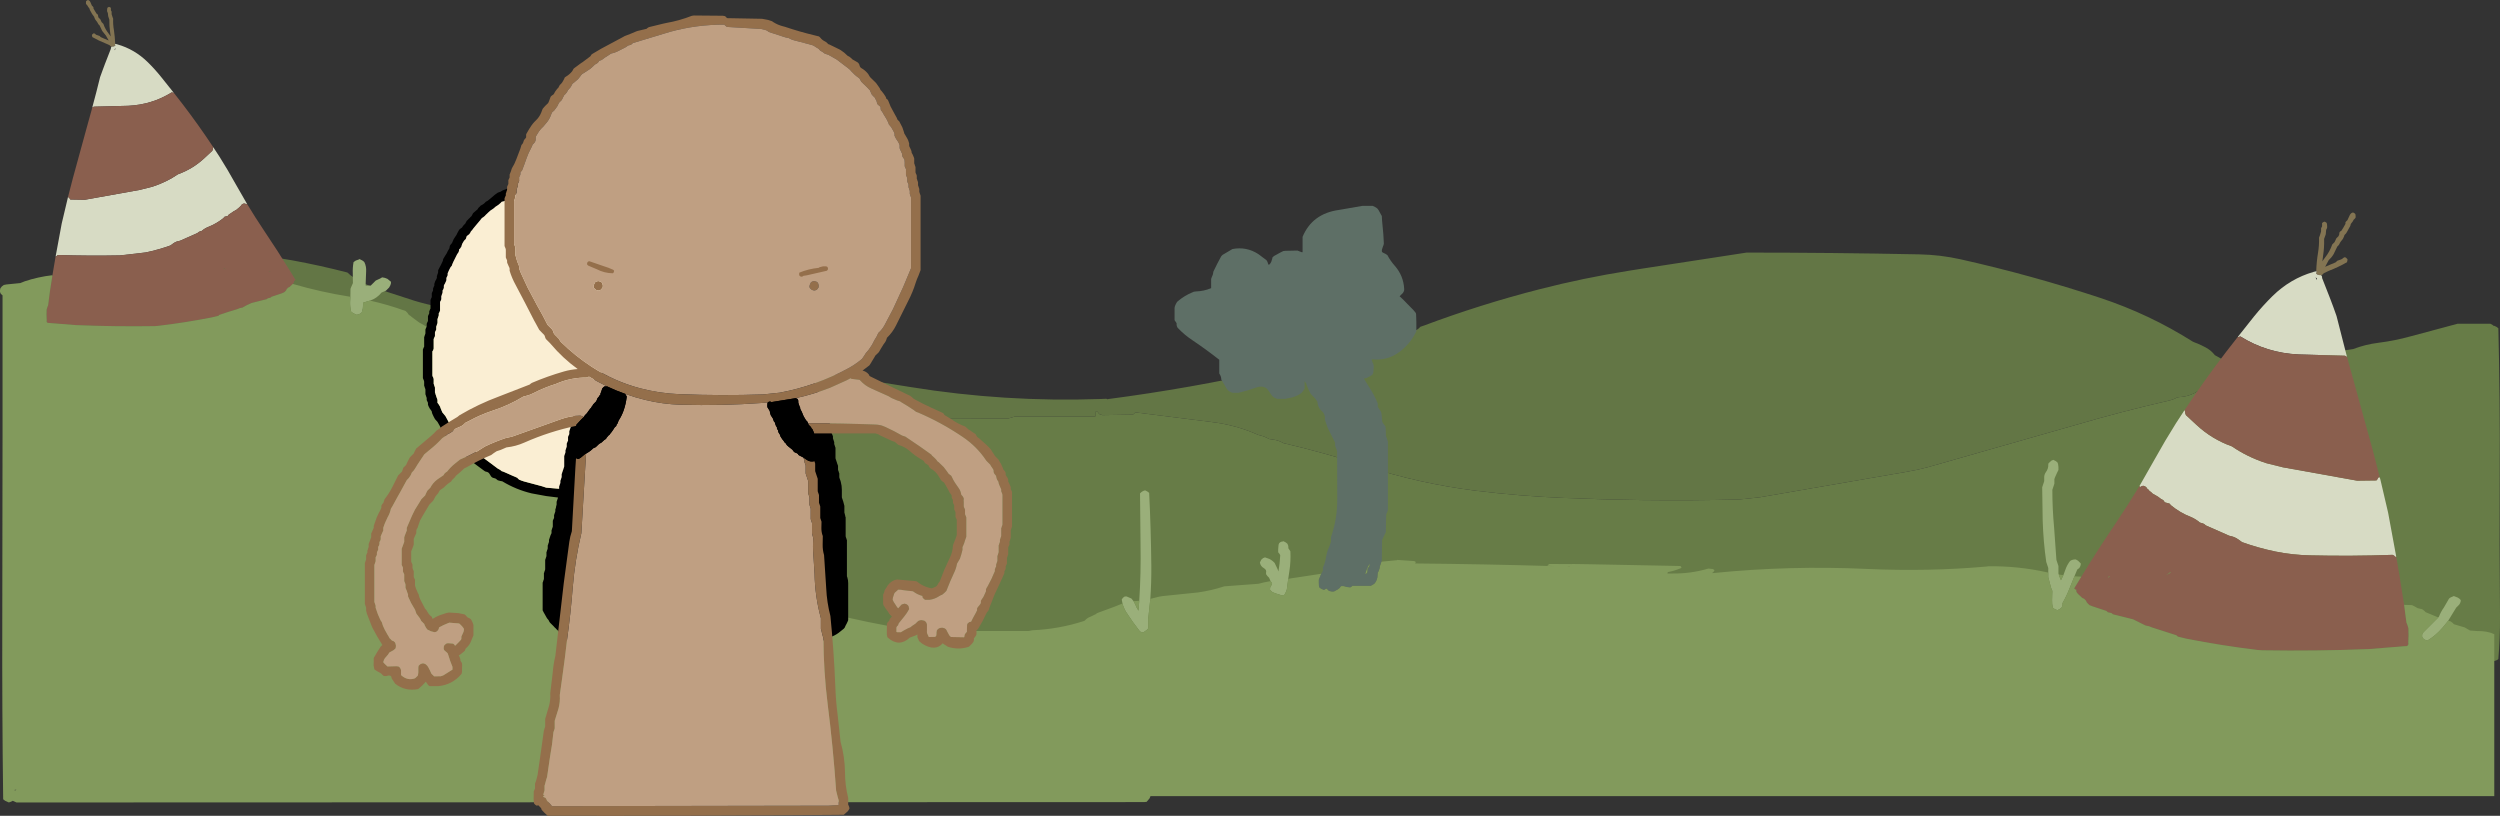 <?xml version="1.0" encoding="UTF-8" standalone="no"?>
<svg xmlns:xlink="http://www.w3.org/1999/xlink" height="321.2px" width="984.3px" xmlns="http://www.w3.org/2000/svg">
  <rect width="100%" height="100%" fill="#333333" stroke="none"/>
  <g transform="matrix(1.0, 0.0, 0.0, 1.0, 282.5, 113.45)">
    <path d="M602.5 35.0 L604.25 34.45 624.9 28.05 Q634.3 25.2 643.95 24.0 648.75 22.15 654.0 21.5 660.35 20.7 666.5 19.0 L685.15 14.0 697.95 14.0 698.9 14.5 699.45 14.95 699.55 14.9 699.55 14.8 700.5 15.3 701.15 15.8 Q701.85 43.85 701.7 72.2 701.55 100.7 701.8 129.2 701.85 137.7 701.15 146.0 L700.75 146.35 700.35 146.55 699.55 146.8 698.4 146.3 697.75 145.8 Q631.45 145.9 565.15 145.25 L550.75 144.5 532.35 143.6 Q448.2 144.15 364.15 143.45 310.25 143.0 256.35 142.0 L245.55 141.75 169.55 138.4 168.95 137.8 168.55 137.4 163.55 136.3 162.35 136.0 161.75 135.4 161.55 135.8 161.1 136.6 156.45 140.45 153.6 143.1 Q152.05 143.7 150.6 144.55 L147.9 145.9 147.1 146.35 Q137.5 147.85 127.85 148.05 70.95 149.35 14.05 149.05 L6.05 148.3 Q-26.05 142.55 -54.3 125.8 -58.9 123.05 -63.8 120.5 -72.95 115.75 -80.2 108.35 L-80.65 107.55 -80.95 106.85 Q-103.7 89.4 -124.95 70.05 L-133.0 62.7 Q-102.7 66.05 -71.95 63.55 L-70.7 63.1 -68.95 62.6 -68.0 62.25 -67.15 61.85 -65.95 61.3 -65.45 61.05 -64.95 60.55 -64.2 59.8 -63.45 59.05 -61.95 58.6 -61.0 58.25 -60.15 57.85 -58.95 57.3 -58.25 56.8 -57.45 56.05 -57.4 56.05 -60.65 53.75 -62.5 52.7 -64.95 53.85 -65.45 54.05 -65.95 54.55 -66.7 55.3 -67.95 55.8 -68.65 56.35 -69.45 57.05 -70.95 57.55 -72.45 58.05 Q-106.1 59.7 -139.45 56.85 L-150.85 46.55 -172.95 48.55 -174.4 47.95 -175.15 47.25 -175.45 46.55 -175.45 45.8 -175.3 45.15 -174.7 44.35 -173.95 43.8 -172.95 43.7 Q-163.35 43.85 -154.05 42.1 L-152.9 40.95 -151.95 40.55 -150.8 41.45 -140.0 39.55 -133.95 38.55 -85.95 38.55 -84.45 38.9 -75.95 39.55 -72.9 40.35 -66.85 41.45 -66.4 41.1 -65.95 40.9 -65.0 40.7 -64.95 40.55 -60.55 42.6 -21.1 49.45 12.3 55.05 59.35 55.05 78.1 51.55 114.5 51.3 115.6 51.0 117.1 50.55 148.75 50.55 148.75 48.8 148.85 48.7 149.65 48.65 149.8 48.95 150.35 49.6 151.55 50.0 163.55 49.8 164.1 49.35 164.45 48.9 170.75 49.7 194.85 52.75 Q204.4 53.95 212.95 57.8 L213.95 58.05 Q215.65 58.5 217.15 59.4 L219.5 59.75 Q221.25 60.1 222.75 61.0 239.05 64.8 254.95 70.0 276.4 77.0 298.85 79.8 316.0 81.9 333.2 82.6 348.65 83.25 364.15 83.45 383.25 83.7 402.35 83.2 L410.35 82.35 468.25 72.3 Q472.45 71.6 476.5 70.5 L534.45 53.95 Q552.85 48.55 571.55 44.25 573.25 43.85 574.75 43.0 L575.55 42.9 Q579.45 42.7 582.75 40.6 L598.05 36.35 598.35 36.6 598.4 37.2 598.6 37.75 599.15 38.4 600.3 38.9 600.8 39.1 601.95 39.6 604.35 39.55 605.15 39.4 605.7 38.95 606.1 38.4 606.3 37.8 606.35 37.2 605.2 36.3 602.5 35.0" fill="#677c47" fill-rule="evenodd" stroke="none"/>
    <path d="M-133.0 62.7 L-141.9 61.6 -187.65 54.8 Q-219.75 49.75 -250.35 39.65 -258.0 37.1 -265.5 34.05 L-266.25 33.3 -266.75 32.8 -267.0 32.65 -268.5 32.05 -269.25 31.3 -269.95 30.55 -270.55 29.9 -271.45 29.05 -272.25 28.3 -272.45 27.55 -272.5 26.8 -272.5 26.05 -272.5 25.3 -272.5 24.55 -272.85 23.85 -273.4 23.0 -273.8 22.35 -274.2 21.55 -274.5 20.8 -274.5 20.05 -274.5 19.3 -274.75 18.55 -275.0 17.8 -275.55 17.1 -276.25 16.3 -276.45 15.55 -276.5 14.8 -276.5 14.05 -276.8 13.35 -277.2 12.55 -277.55 11.85 -277.95 11.05 -278.25 10.3 -278.5 9.55 -278.5 8.8 -278.5 8.05 -278.5 7.3 -278.5 6.55 -278.85 5.85 -279.5 5.05 -279.5 4.3 -279.5 3.55 -279.5 2.8 -279.5 2.05 -279.5 1.3 -279.5 0.9 -263.85 -4.2 Q-216.8 -19.8 -167.45 -10.95 -156.5 -8.95 -145.7 -6.15 L-144.35 -4.95 Q-139.95 -1.85 -134.75 -0.05 L-119.2 5.0 Q-109.75 7.85 -100.0 8.65 L-96.8 9.8 Q-91.45 11.55 -86.55 11.25 L-78.0 14.0 -75.45 15.05 Q-67.55 17.25 -59.35 18.55 L2.6 27.75 Q39.35 33.0 76.05 38.95 113.05 44.95 150.75 43.65 L150.75 43.6 150.85 43.65 153.1 43.55 153.5 43.75 153.95 43.65 Q186.05 39.45 217.95 32.35 246.3 26.05 273.95 16.85 L275.35 16.4 276.15 15.8 276.75 15.2 277.95 14.8 Q300.5 6.35 323.75 0.4 341.15 -4.05 358.8 -6.85 L364.15 -7.7 405.15 -14.0 Q439.15 -14.0 473.15 -13.3 481.4 -13.15 489.45 -11.35 517.35 -5.1 544.45 3.85 563.75 10.25 580.75 21.0 L581.15 21.2 Q583.5 22.05 585.65 23.2 587.95 24.35 589.55 26.4 L590.75 27.05 Q593.35 28.6 596.1 29.9 L600.15 32.2 600.6 32.8 601.15 33.4 601.85 34.05 602.15 34.6 602.45 35.0 602.5 35.0 605.2 36.3 606.35 37.2 606.3 37.8 606.1 38.4 605.7 38.95 605.15 39.4 604.35 39.55 601.95 39.6 600.8 39.1 600.3 38.9 599.15 38.4 598.6 37.75 598.4 37.2 598.35 36.6 598.05 36.35 582.75 40.6 Q579.45 42.7 575.55 42.9 L574.75 43.0 Q573.25 43.85 571.55 44.25 552.85 48.55 534.45 53.95 L476.5 70.5 Q472.45 71.6 468.25 72.3 L410.35 82.35 402.35 83.2 Q383.25 83.7 364.15 83.45 348.65 83.25 333.2 82.6 316.0 81.9 298.85 79.8 276.4 77.0 254.95 70.0 239.05 64.8 222.75 61.0 221.25 60.1 219.5 59.75 L217.15 59.4 Q215.65 58.5 213.95 58.05 L212.95 57.8 Q204.4 53.95 194.85 52.75 L170.75 49.7 164.45 48.9 164.1 49.35 163.55 49.8 151.55 50.0 150.35 49.6 149.8 48.95 149.65 48.65 148.85 48.7 148.75 48.7 148.75 48.8 148.75 50.55 117.1 50.55 115.6 51.0 114.5 51.3 78.1 51.55 59.35 55.05 12.3 55.05 -21.1 49.45 -60.55 42.6 -64.95 40.55 -65.0 40.7 -65.95 40.9 -66.4 41.1 -66.85 41.45 -72.9 40.35 -75.95 39.55 -84.45 38.9 -85.95 38.55 -133.95 38.55 -140.0 39.55 -150.8 41.45 -151.95 40.55 -152.9 40.95 -154.05 42.1 Q-163.35 43.85 -172.95 43.7 L-173.95 43.8 -174.7 44.35 -175.3 45.15 -175.45 45.8 -175.45 46.55 -175.15 47.25 -174.4 47.95 -172.95 48.55 -150.85 46.55 -139.45 56.85 Q-106.1 59.7 -72.45 58.05 L-70.95 57.55 -69.45 57.05 -68.65 56.35 -67.95 55.8 -66.7 55.3 -65.95 54.55 -65.45 54.05 -64.95 53.85 -62.5 52.7 -60.65 53.75 -57.4 56.05 -57.45 56.05 -58.25 56.8 -58.95 57.3 -60.15 57.85 -61.0 58.25 -61.95 58.6 -63.45 59.05 -64.2 59.8 -64.95 60.55 -65.45 61.05 -65.95 61.3 -67.15 61.85 -68.0 62.25 -68.95 62.6 -70.7 63.1 -71.95 63.55 Q-102.7 66.05 -133.0 62.7" fill="#637645" fill-rule="evenodd" stroke="none"/>
    <path d="M629.65 -6.6 L629.45 -6.7 Q629.55 -10.3 630.15 -13.9 630.65 -16.85 630.55 -19.9 L630.9 -20.8 631.35 -22.3 631.35 -22.6 631.35 -22.9 631.35 -23.5 631.45 -23.8 631.65 -24.1 631.75 -24.4 631.75 -24.7 631.75 -25.0 631.75 -25.6 632.05 -25.9 632.35 -26.05 632.75 -26.2 633.2 -25.95 633.55 -25.7 633.7 -25.1 633.75 -24.2 633.75 -23.9 633.65 -23.6 633.55 -23.3 633.35 -23.0 633.2 -21.2 632.55 -19.4 Q632.65 -16.05 632.15 -12.8 L631.85 -10.55 632.85 -11.95 Q634.75 -14.3 635.75 -17.2 L636.05 -17.5 636.35 -17.8 636.65 -18.1 636.95 -18.7 637.35 -19.6 637.65 -19.9 637.95 -20.2 638.25 -20.5 638.35 -20.8 638.5 -21.1 638.55 -21.7 638.6 -21.95 638.85 -22.3 639.35 -22.6 640.1 -23.8 640.95 -25.3 640.95 -25.6 640.95 -25.9 641.15 -26.2 641.45 -26.5 641.75 -26.8 642.6 -28.65 Q643.05 -29.65 643.95 -29.8 L644.4 -29.55 644.75 -29.3 644.9 -29.0 644.95 -28.4 644.95 -27.8 644.75 -27.5 644.45 -27.2 644.15 -26.9 643.85 -26.3 643.15 -25.4 643.0 -25.1 642.95 -24.8 642.85 -24.5 641.7 -22.4 Q641.3 -21.5 640.55 -20.9 L640.4 -20.35 639.95 -19.4 639.0 -18.2 638.35 -17.0 638.05 -16.7 637.75 -16.4 636.3 -13.4 Q635.5 -12.05 634.35 -11.0 L632.95 -8.4 635.15 -9.35 Q636.15 -9.7 637.15 -10.2 L637.45 -10.5 637.75 -10.8 638.95 -11.2 639.65 -11.5 639.95 -11.8 640.35 -12.05 640.75 -12.2 641.2 -11.95 641.75 -11.4 641.75 -11.1 641.7 -10.8 641.55 -10.2 Q638.15 -8.25 634.35 -6.8 L632.45 -5.9 632.15 -5.6 631.85 -5.3 631.55 -5.1 631.4 -5.05 631.2 -5.1 630.85 -5.2 630.75 -5.1 629.85 -5.35 629.35 -5.8 629.7 -6.6 629.65 -6.6 M-238.6 -95.05 L-238.7 -95.05 -238.9 -95.2 -239.15 -95.45 -239.35 -95.65 -240.8 -96.3 Q-243.6 -97.4 -246.15 -98.85 L-246.25 -99.3 -246.3 -99.5 -246.3 -99.75 -245.9 -100.15 -245.55 -100.35 -245.25 -100.25 -244.95 -100.05 -244.75 -99.8 -244.2 -99.6 -243.3 -99.3 -243.1 -99.1 -242.85 -98.85 -241.4 -98.2 -239.7 -97.5 -240.8 -99.45 -242.25 -101.25 -243.3 -103.45 -243.55 -103.7 -243.75 -103.9 -244.25 -104.8 -244.95 -105.7 -245.3 -106.4 -245.4 -106.8 -246.25 -107.95 -247.1 -109.5 -247.2 -109.75 -247.2 -109.95 -247.35 -110.15 -247.85 -110.85 -248.1 -111.3 -248.3 -111.5 -248.5 -111.75 -248.65 -111.95 -248.65 -112.4 -248.65 -112.85 -248.5 -113.1 -248.25 -113.25 -247.95 -113.45 Q-247.25 -113.35 -246.9 -112.6 L-246.3 -111.2 -246.05 -111.0 -245.85 -110.75 -245.7 -110.55 -245.7 -110.3 -245.7 -110.1 -245.05 -109.0 -244.5 -108.1 -244.15 -107.85 -243.95 -107.6 -243.9 -107.4 -243.85 -106.95 -243.75 -106.75 -243.7 -106.5 -243.45 -106.3 -243.25 -106.1 -243.0 -105.85 -242.7 -105.2 -242.5 -104.75 -242.25 -104.5 -242.05 -104.3 -241.8 -104.05 Q-241.1 -101.9 -239.65 -100.15 L-238.9 -99.1 -239.15 -100.8 Q-239.5 -103.25 -239.45 -105.7 L-239.9 -107.05 -240.05 -108.4 -240.2 -108.6 -240.25 -108.85 -240.35 -109.05 -240.35 -109.3 -240.3 -109.95 -240.2 -110.4 -239.9 -110.6 -239.6 -110.75 -239.3 -110.65 -239.05 -110.55 -238.85 -110.3 -238.85 -109.85 -238.85 -109.65 -238.85 -109.45 -238.75 -109.2 -238.6 -109.0 -238.55 -108.75 -238.55 -108.3 -238.55 -108.1 -238.55 -107.85 -238.2 -106.75 -237.95 -106.1 Q-238.05 -103.85 -237.65 -101.6 -237.25 -98.95 -237.15 -96.25 L-237.3 -96.15 -237.05 -95.6 -237.45 -95.25 -238.1 -95.05 -238.15 -95.15 -238.45 -95.05 -238.6 -95.05" fill="#837452" fill-rule="evenodd" stroke="none"/>
    <path d="M631.4 -5.05 L631.55 -4.9 631.7 -4.6 631.75 -4.3 631.75 -4.0 634.85 3.9 636.15 7.35 637.45 11.0 641.4 26.45 641.6 27.2 641.55 27.1 641.2 26.85 640.75 26.6 622.55 26.1 Q610.0 25.55 599.55 19.0 L599.55 19.05 599.15 19.15 598.85 19.3 598.6 19.15 604.95 11.15 Q608.4 6.9 612.25 3.1 619.25 -3.75 628.4 -6.4 L629.15 -6.6 629.65 -6.6 629.7 -6.6 629.35 -5.8 629.85 -5.35 630.75 -5.1 630.85 -5.2 631.2 -5.1 631.4 -5.05 M654.45 74.45 L654.7 75.35 657.75 88.4 660.95 105.75 660.55 105.8 660.35 105.5 660.0 105.25 659.55 105.0 Q643.25 105.6 626.95 105.2 620.1 105.05 613.4 103.7 606.65 102.3 600.25 100.0 L598.8 98.95 Q597.2 97.8 595.25 97.5 L585.95 93.4 585.85 93.3 Q585.4 92.8 584.75 92.6 L583.65 92.3 Q582.05 90.9 580.1 90.1 575.75 88.4 572.15 85.4 L571.95 85.1 571.65 84.8 570.05 84.4 569.65 84.1 569.5 83.8 569.25 83.5 568.85 83.25 568.35 83.0 567.15 82.1 565.05 80.9 564.55 80.4 563.75 79.8 563.55 79.5 563.25 79.2 562.85 78.9 562.7 78.6 562.45 78.3 562.05 78.05 561.55 77.85 561.15 77.8 561.15 77.85 560.55 78.0 560.3 78.3 559.8 78.0 566.0 67.1 Q569.9 60.05 574.25 53.15 L577.55 48.1 577.75 48.2 577.75 48.5 577.9 49.4 578.15 50.0 582.2 53.75 Q588.35 59.5 596.25 62.3 602.35 66.5 609.75 68.9 L616.35 70.55 645.55 75.8 653.15 75.7 653.4 75.45 653.7 74.9 653.75 74.6 654.45 74.45 M-260.6 -12.5 L-258.2 -25.45 -255.9 -35.15 -255.75 -35.8 -255.25 -35.7 -255.2 -35.5 -254.95 -35.1 -254.8 -34.9 -249.1 -34.8 -227.4 -38.7 -222.45 -39.95 Q-216.95 -41.75 -212.4 -44.85 -206.55 -46.95 -201.95 -51.25 L-198.95 -54.05 -198.75 -54.45 -198.65 -55.15 -198.65 -55.35 -198.5 -55.45 -196.05 -51.7 Q-192.8 -46.55 -189.9 -41.3 L-185.25 -33.2 -185.65 -32.95 -185.8 -33.2 -186.25 -33.3 -186.25 -33.35 -186.55 -33.3 -186.95 -33.15 -187.25 -32.95 -187.45 -32.75 -187.55 -32.5 -187.85 -32.3 -188.05 -32.05 -188.2 -31.85 -188.8 -31.4 -189.2 -31.0 -190.75 -30.1 -191.65 -29.45 -192.0 -29.25 -192.3 -29.1 -192.5 -28.85 -192.6 -28.65 -192.9 -28.4 -194.1 -28.1 -194.3 -27.9 -194.45 -27.65 Q-197.15 -25.45 -200.4 -24.15 -201.85 -23.6 -203.05 -22.55 L-203.85 -22.3 Q-204.35 -22.15 -204.65 -21.8 L-204.75 -21.7 -211.65 -18.65 Q-213.15 -18.45 -214.3 -17.6 L-215.4 -16.8 Q-220.15 -15.1 -225.2 -14.05 L-235.25 -12.9 Q-247.4 -12.65 -259.55 -13.05 L-259.9 -12.9 -260.15 -12.7 -260.3 -12.5 -260.6 -12.5 M-246.2 -71.0 L-246.05 -71.6 Q-244.5 -77.3 -243.1 -83.05 L-242.1 -85.8 -241.15 -88.35 -238.85 -94.25 -238.85 -94.45 -238.8 -94.7 -238.7 -94.9 -238.6 -95.05 -238.45 -95.05 -238.15 -95.15 -238.1 -95.05 -237.45 -95.25 -237.05 -95.6 -237.3 -96.15 -236.9 -96.15 -236.35 -96.0 Q-229.55 -94.1 -224.3 -88.95 -221.45 -86.15 -218.9 -82.95 L-214.15 -77.0 -214.35 -76.9 -214.55 -77.0 -214.85 -77.05 -214.85 -77.1 Q-222.65 -72.25 -232.0 -71.8 L-245.55 -71.45 -245.9 -71.25 -246.15 -71.1 -246.2 -71.0 M629.6 -4.0 L629.15 -4.2 629.75 -3.2 629.75 -3.5 629.75 -3.8 629.6 -4.0 M598.15 61.4 L598.05 61.1 598.35 61.7 598.15 61.4 M-237.35 -94.1 L-237.35 -93.85 -237.35 -93.65 -236.9 -94.4 -237.25 -94.25 -237.35 -94.1" fill="#d7dbc4" fill-rule="evenodd" stroke="none"/>
    <path d="M641.6 27.2 L641.75 27.4 641.75 27.7 641.75 27.75 644.3 36.95 651.8 64.15 654.45 74.45 653.75 74.6 653.7 74.9 653.4 75.45 653.15 75.7 645.55 75.8 616.35 70.55 609.75 68.9 Q602.35 66.5 596.25 62.3 588.35 59.5 582.2 53.75 L578.15 50.0 577.9 49.4 577.75 48.5 577.75 48.2 577.55 48.1 Q585.3 36.4 593.85 25.25 L598.6 19.15 598.85 19.3 599.15 19.15 599.55 19.05 599.55 19.0 Q610.0 25.55 622.55 26.1 L640.75 26.6 641.2 26.85 641.55 27.1 641.6 27.2 M660.95 105.75 L662.05 112.1 664.05 124.7 664.95 131.6 665.2 132.2 665.6 133.4 665.75 134.0 665.8 136.7 665.7 139.7 665.75 139.8 665.75 140.1 665.65 140.4 665.6 140.55 665.55 140.6 665.45 140.7 665.35 140.8 665.15 140.9 664.75 141.0 664.65 140.95 650.3 142.1 Q629.35 142.95 608.35 142.6 L606.25 142.45 Q592.15 140.75 578.25 138.0 L574.95 137.2 574.65 136.9 574.45 136.7 564.8 133.6 563.55 133.1 562.75 132.95 562.15 132.8 557.95 130.7 557.35 130.4 549.35 128.4 549.05 128.1 548.75 127.9 547.95 127.75 547.35 127.6 547.05 127.3 546.85 127.1 541.55 125.35 540.15 124.8 539.85 124.5 539.55 124.2 539.25 123.9 539.0 123.55 538.9 123.3 538.75 123.0 538.45 122.7 538.15 122.4 537.95 122.25 537.35 122.0 535.8 120.55 Q535.15 120.0 534.95 119.3 L534.95 119.0 535.05 118.8 534.65 118.65 Q534.35 118.5 534.15 118.2 L536.95 113.6 Q543.5 102.9 550.6 92.4 555.4 85.25 559.8 78.0 L560.3 78.3 560.55 78.0 561.15 77.85 561.15 77.8 561.55 77.85 562.05 78.05 562.45 78.3 562.7 78.6 562.85 78.9 563.25 79.2 563.55 79.5 563.75 79.8 564.55 80.4 565.05 80.9 567.15 82.1 568.35 83.0 568.85 83.25 569.25 83.5 569.5 83.8 569.65 84.1 570.05 84.4 571.65 84.8 571.95 85.1 572.15 85.4 Q575.75 88.4 580.1 90.1 582.05 90.9 583.65 92.3 L584.75 92.6 Q585.4 92.8 585.85 93.3 L585.95 93.4 595.25 97.5 Q597.2 97.8 598.8 98.95 L600.25 100.0 Q606.65 102.3 613.4 103.7 620.1 105.05 626.95 105.2 643.25 105.6 659.55 105.0 L660.0 105.25 660.35 105.5 660.55 105.8 660.95 105.75 M-261.85 -5.1 L-261.4 -7.8 -260.6 -12.5 -260.3 -12.5 -260.15 -12.7 -259.9 -12.9 -259.55 -13.05 Q-247.4 -12.65 -235.25 -12.9 L-225.2 -14.05 Q-220.15 -15.1 -215.4 -16.8 L-214.3 -17.6 Q-213.15 -18.45 -211.65 -18.65 L-204.75 -21.7 -204.65 -21.8 Q-204.35 -22.15 -203.85 -22.3 L-203.05 -22.55 Q-201.85 -23.6 -200.4 -24.15 -197.15 -25.45 -194.45 -27.65 L-194.3 -27.9 -194.1 -28.1 -192.9 -28.4 -192.6 -28.65 -192.5 -28.85 -192.3 -29.1 -192.0 -29.25 -191.65 -29.45 -190.75 -30.1 -189.2 -31.0 -188.8 -31.4 -188.2 -31.85 -188.05 -32.05 -187.85 -32.3 -187.55 -32.5 -187.45 -32.75 -187.25 -32.95 -186.95 -33.15 -186.55 -33.3 -186.25 -33.35 -186.25 -33.3 -185.8 -33.2 -185.65 -32.95 -185.25 -33.2 Q-182.0 -27.8 -178.4 -22.45 -173.15 -14.65 -168.25 -6.7 L-166.15 -3.25 -166.55 -2.9 -166.85 -2.8 -166.75 -2.65 -166.75 -2.4 -167.2 -1.65 -167.4 -1.5 -168.55 -0.4 -169.0 -0.25 -169.15 -0.1 -169.35 0.1 -169.6 0.35 -169.7 0.55 -169.8 0.75 -169.95 1.0 -170.2 1.25 -170.4 1.45 -170.65 1.65 -171.7 2.1 -175.6 3.4 -175.75 3.55 -176.0 3.75 -176.45 3.85 -177.05 4.0 -177.25 4.15 -177.5 4.35 -183.45 5.85 -183.9 6.05 Q-185.55 6.75 -187.0 7.65 L-187.45 7.75 -188.05 7.85 -189.0 8.25 Q-192.6 9.3 -196.2 10.55 L-196.3 10.7 -196.55 10.9 -199.0 11.5 Q-209.4 13.55 -219.85 14.8 L-221.4 14.95 Q-237.05 15.2 -252.65 14.55 L-263.35 13.7 -263.4 13.75 -263.7 13.65 -263.85 13.6 -263.95 13.5 -264.0 13.45 -264.05 13.4 -264.1 13.3 -264.15 13.05 -264.15 12.85 -264.1 12.75 -264.2 10.55 -264.15 8.5 -264.05 8.1 -263.75 7.2 -263.55 6.75 -262.9 1.6 -261.85 -5.1 M-255.75 -35.8 L-253.75 -43.5 -248.2 -63.75 -246.3 -70.6 -246.3 -70.65 -246.3 -70.85 -246.2 -71.0 -246.15 -71.1 -245.9 -71.25 -245.55 -71.45 -232.0 -71.8 Q-222.65 -72.25 -214.85 -77.1 L-214.85 -77.05 -214.55 -77.0 -214.35 -76.9 -214.15 -77.0 -210.6 -72.45 Q-204.25 -64.15 -198.5 -55.45 L-198.65 -55.35 -198.65 -55.15 -198.75 -54.45 -198.95 -54.05 -201.95 -51.25 Q-206.55 -46.95 -212.4 -44.85 -216.95 -41.75 -222.45 -39.95 L-227.4 -38.7 -249.1 -34.8 -254.8 -34.9 -254.95 -35.1 -255.2 -35.5 -255.25 -35.7 -255.75 -35.8 M598.15 61.4 L598.35 61.7 598.05 61.1 598.15 61.4 M547.35 114.0 L548.35 113.5 547.75 113.6 547.35 114.0 M570.35 113.0 L572.35 111.9 571.75 112.0 571.3 112.35 570.35 113.0 M-213.95 -45.3 L-213.8 -45.55 -213.75 -45.75 -213.95 -45.3 M-194.6 -7.95 L-193.1 -7.1 -193.85 -7.6 -194.15 -7.85 -194.6 -7.95 M-176.0 -6.35 L-176.3 -6.65 -176.75 -6.75 -176.0 -6.35" fill="#8a5f4e" fill-rule="evenodd" stroke="none"/>
    <path d="M677.5 129.65 L677.75 129.4 Q678.5 127.4 679.7 125.75 L681.75 122.2 682.4 121.75 683.5 121.3 683.55 121.2 685.2 121.85 Q685.85 122.2 686.35 122.8 L686.3 123.4 686.1 124.0 685.75 124.6 685.15 125.2 684.55 125.8 681.4 130.95 679.2 133.65 Q676.55 136.75 673.15 138.8 L672.0 138.3 671.4 137.75 671.15 137.2 671.15 136.6 671.25 136.05 671.75 135.4 675.35 131.8 677.5 129.65 M-144.55 3.4 L-144.5 0.25 -144.2 -0.5 -143.85 -1.3 -143.55 -2.0 -143.6 -5.75 Q-143.7 -8.05 -143.3 -10.25 L-142.45 -10.85 -141.05 -11.35 -141.05 -11.5 -139.85 -10.9 Q-139.4 -10.65 -139.05 -10.25 -138.2 -8.55 -138.35 -6.5 L-138.55 -1.25 -138.5 -1.0 -136.55 -1.0 -135.8 -1.75 -135.05 -2.5 -134.55 -3.0 -134.0 -3.25 -132.8 -3.8 -132.05 -4.25 Q-130.9 -4.15 -129.95 -3.65 L-128.55 -2.5 -128.6 -1.75 -128.85 -1.05 -129.3 -0.25 -130.05 0.5 -130.55 1.0 -131.05 1.2 -132.3 1.75 Q-134.1 4.0 -136.8 4.9 L-137.75 5.15 -139.55 5.75 -139.55 6.5 -139.65 7.95 -140.05 9.5 -140.55 9.95 -141.05 10.2 -142.05 10.5 -143.45 9.85 -144.25 9.25 Q-144.7 7.4 -144.65 5.5 L-144.55 3.4 M8.5 107.5 L8.6 107.05 9.2 106.25 9.95 105.5 10.35 104.7 10.45 104.0 10.45 103.25 10.95 102.5 11.45 101.75 11.95 101.0 12.05 100.25 12.15 99.45 12.3 98.75 12.45 98.0 13.25 97.25 14.0 96.8 14.95 96.5 16.15 97.1 16.95 97.75 17.3 98.5 17.45 100.0 17.45 102.25 Q19.4 101.45 21.6 99.6 L25.45 96.0 27.25 95.3 28.9 94.65 28.95 94.5 30.95 94.5 32.15 95.1 32.95 95.75 33.45 96.5 33.4 97.2 33.15 97.95 32.7 98.75 31.95 99.15 29.25 100.1 Q28.45 100.35 27.7 100.75 24.9 103.75 21.5 106.05 L17.45 109.0 16.8 109.8 15.9 111.15 15.0 112.45 14.7 112.75 14.65 113.45 14.45 114.25 14.15 114.95 13.7 115.75 12.95 116.0 10.55 115.75 9.7 115.25 9.55 114.45 9.45 113.75 9.45 113.0 9.35 112.25 8.95 111.5 8.45 110.75 8.45 110.0 8.45 109.25 8.45 108.5 8.45 107.75 8.5 107.5 M159.45 124.15 L159.15 122.6 159.55 122.0 159.95 121.65 160.35 121.4 161.1 121.4 162.95 122.2 163.8 123.25 164.45 124.5 Q164.95 125.8 165.75 127.0 L166.05 123.1 Q166.75 112.25 166.55 100.6 L166.35 80.8 166.95 80.25 167.6 79.85 168.35 79.6 Q168.85 79.8 169.3 80.1 L169.95 80.6 Q170.65 94.85 170.8 109.4 170.85 115.95 170.4 122.35 L169.55 130.4 169.55 131.6 169.55 133.4 169.55 134.0 169.1 134.5 167.55 135.6 166.35 135.2 Q163.45 131.5 160.9 127.55 159.9 125.9 159.45 124.15 M217.75 115.35 L217.65 115.15 217.45 114.65 217.15 114.0 216.55 113.4 216.05 112.75 215.95 112.2 Q216.3 110.95 215.2 110.3 213.75 109.5 213.55 108.0 L214.1 106.9 214.8 106.3 215.55 106.0 217.25 106.6 Q218.45 107.2 219.35 108.2 L220.45 110.5 220.85 111.55 Q221.4 108.4 221.55 105.2 L221.3 104.65 220.75 104.0 220.75 102.8 220.9 101.0 221.15 100.4 221.55 100.05 221.95 99.85 222.75 99.7 222.75 99.6 223.7 100.1 224.35 100.6 224.65 101.25 224.75 101.8 224.75 102.4 225.15 103.0 225.55 103.6 Q225.75 107.6 225.15 111.45 L224.7 114.45 224.15 118.6 223.95 119.2 223.7 119.8 223.15 120.8 222.0 120.9 220.5 120.4 220.35 120.4 218.5 119.7 217.55 118.8 217.55 118.2 217.65 117.65 218.1 116.95 218.35 116.4 218.1 115.85 217.75 115.35 M523.95 112.0 L523.95 110.8 523.95 110.2 523.75 109.6 523.55 109.0 523.15 107.8 Q522.0 99.75 521.75 91.6 L521.55 78.4 521.75 77.8 521.95 77.2 522.35 76.0 522.35 75.4 522.35 74.8 522.35 74.2 Q522.45 73.25 523.0 72.45 524.05 71.05 523.95 69.4 523.95 69.1 524.1 68.9 L525.2 67.9 525.95 67.6 Q526.45 67.8 526.9 68.1 L527.55 68.6 527.8 69.25 527.95 70.4 527.95 71.6 527.35 72.8 526.55 74.6 526.35 75.2 526.35 75.8 526.35 76.4 526.35 77.0 526.15 77.6 525.95 78.2 525.55 79.4 Q525.55 86.9 526.25 94.35 L527.15 107.0 527.35 107.6 527.55 108.2 527.95 109.4 527.95 110.0 527.95 111.2 527.95 112.4 528.1 112.75 528.15 113.0 528.6 114.2 528.95 115.0 529.9 113.0 530.65 110.95 Q531.3 109.0 532.55 107.4 L533.2 107.05 533.95 106.85 534.75 106.8 535.65 107.3 536.75 108.4 536.7 109.0 536.5 109.6 536.15 110.2 535.35 110.8 534.25 113.45 532.4 118.0 Q531.2 121.1 529.55 124.0 L529.55 124.6 529.45 125.15 529.15 125.8 528.5 126.3 527.55 126.8 526.4 126.3 525.75 125.8 Q525.4 124.35 525.45 122.8 L525.55 119.2 Q525.0 118.05 524.75 116.85 L523.95 113.8 523.95 112.6 523.95 112.0" fill="#9aaf7a" fill-rule="evenodd" stroke="none"/>
    <path d="M664.05 124.7 L667.15 124.8 668.35 125.4 669.35 126.0 671.15 126.4 671.95 127.0 672.55 127.6 674.15 128.25 677.5 129.65 675.35 131.8 671.75 135.4 671.25 136.05 671.15 136.6 671.15 137.2 671.4 137.75 672.0 138.3 673.15 138.8 Q676.55 136.75 679.2 133.65 L681.4 130.95 682.35 131.2 683.15 131.8 683.55 132.2 683.75 132.35 687.95 133.6 688.95 134.2 689.75 134.65 689.95 134.8 692.75 135.0 Q696.9 134.95 699.55 136.25 L699.55 200.0 170.45 200.0 170.4 200.2 170.1 200.9 168.95 202.25 167.95 202.35 -276.0 202.5 -277.45 201.85 -277.5 201.85 -278.05 202.15 -279.0 202.5 -280.45 201.85 -281.25 201.25 Q-281.7 166.05 -281.6 130.75 L-281.5 58.75 -281.5 2.85 -282.2 2.2 -282.5 1.5 -282.5 0.75 -282.35 0.05 -281.75 -0.7 -281.0 -1.25 -280.0 -1.45 -274.5 -2.0 -272.75 -2.7 Q-267.5 -4.45 -261.85 -5.1 L-262.9 1.6 -263.55 6.75 -263.75 7.2 -264.05 8.1 -264.15 8.5 -264.2 10.55 -264.1 12.75 -264.15 12.85 -264.15 13.05 -264.1 13.3 -264.05 13.4 -264.0 13.45 -263.95 13.5 -263.85 13.6 -263.7 13.65 -263.4 13.75 -263.35 13.7 -252.65 14.55 Q-237.05 15.2 -221.4 14.95 L-219.85 14.8 Q-209.4 13.55 -199.0 11.5 L-196.55 10.9 -196.3 10.7 -196.2 10.55 Q-192.6 9.3 -189.0 8.25 L-188.05 7.85 -187.45 7.75 -187.0 7.65 Q-185.55 6.75 -183.9 6.05 L-183.45 5.85 -177.5 4.35 -177.25 4.15 -177.05 4.0 -176.45 3.85 -176.0 3.75 -175.75 3.55 -175.6 3.4 -171.7 2.1 -170.65 1.65 -170.4 1.45 -170.2 1.25 -169.95 1.0 -169.8 0.75 -169.7 0.55 -169.6 0.35 -169.35 0.1 -169.15 -0.1 -169.0 -0.25 -168.55 -0.4 -167.4 -1.5 -167.2 -1.65 Q-156.2 1.55 -144.85 3.35 L-144.55 3.4 -144.65 5.5 Q-144.7 7.4 -144.25 9.25 L-143.45 9.85 -142.05 10.5 -141.05 10.2 -140.55 9.95 -140.05 9.5 -139.65 7.95 -139.55 6.5 -139.55 5.75 -137.75 5.15 -136.8 4.9 Q-129.7 6.5 -122.8 9.0 L-122.05 9.75 -121.55 10.5 Q-120.9 10.85 -120.4 11.35 L-117.5 13.5 Q-115.55 14.5 -113.8 15.75 L-113.1 16.55 -112.8 17.25 -111.8 18.0 Q-109.35 19.85 -106.55 21.1 -103.6 22.35 -100.8 24.0 L-100.05 24.75 -99.55 25.5 -99.05 26.25 Q-98.4 26.6 -97.8 27.0 L-91.7 30.6 Q-89.45 31.85 -87.85 33.8 L-86.8 35.25 -85.55 36.05 Q-81.2 39.05 -76.55 41.7 -74.8 42.75 -73.3 44.25 L-71.8 45.75 -69.8 46.5 Q-66.25 47.9 -63.4 50.35 L-60.3 53.25 -59.55 54.0 Q-58.8 54.35 -58.1 54.85 L-54.65 57.6 Q-52.25 59.85 -49.3 61.55 L-48.3 62.25 -47.8 63.0 -47.3 63.75 -46.5 64.45 -33.95 73.75 -25.85 79.55 Q-21.3 82.8 -17.55 87.0 -16.8 87.35 -16.1 87.8 -14.65 88.7 -13.5 89.95 L-11.3 92.25 -10.55 93.0 -9.05 93.8 -6.75 95.2 -5.55 96.0 -4.85 96.8 -4.5 97.45 -4.05 98.25 -2.9 99.1 Q1.35 103.0 6.25 106.05 L8.5 107.5 8.45 107.75 8.45 108.5 8.45 109.25 8.45 110.0 8.45 110.75 8.95 111.5 9.35 112.25 9.45 113.0 9.45 113.75 9.55 114.45 9.7 115.25 10.55 115.75 12.95 116.0 13.7 115.75 14.15 114.95 14.45 114.25 14.65 113.45 14.7 112.75 15.0 112.45 Q17.35 114.5 19.45 117.0 L20.95 117.8 Q21.45 118.1 21.95 118.5 L22.7 119.25 23.45 120.0 24.95 120.75 26.2 121.5 27.0 121.95 27.45 122.25 28.9 122.6 Q30.6 123.25 32.2 124.0 L35.95 125.75 36.95 126.25 38.95 126.6 Q52.6 130.3 66.5 132.85 L77.2 135.0 122.45 135.0 123.95 134.7 Q134.5 134.25 144.45 131.0 L145.25 130.25 145.95 129.75 147.2 129.2 148.0 128.8 149.15 128.25 149.15 128.1 149.95 127.75 151.6 127.15 153.65 126.4 156.35 125.4 159.1 124.3 159.45 124.15 Q159.9 125.9 160.9 127.55 163.45 131.5 166.35 135.2 L167.55 135.6 169.1 134.5 169.55 134.0 169.55 133.4 169.55 131.6 169.55 130.4 170.4 122.35 170.75 122.25 173.95 121.45 175.15 121.25 189.25 119.8 Q194.5 119.05 199.55 117.4 L212.95 116.4 Q215.3 115.75 217.75 115.35 L218.1 115.85 218.35 116.4 218.1 116.95 217.65 117.65 217.55 118.2 217.55 118.8 218.5 119.7 220.35 120.4 220.5 120.4 222.0 120.9 223.15 120.8 223.7 119.8 223.95 119.2 224.15 118.6 224.7 114.45 226.15 114.2 227.55 114.0 237.7 112.45 237.25 113.55 236.75 114.8 236.75 115.6 236.75 116.0 236.8 117.2 236.95 117.8 237.6 118.3 238.75 118.8 239.7 118.3 239.8 118.25 240.15 118.6 240.75 119.2 241.95 119.45 242.75 119.4 244.3 118.55 245.05 117.95 245.35 117.4 Q246.15 117.05 247.7 117.65 L249.15 117.8 249.55 117.55 249.95 117.2 257.15 117.2 258.1 116.7 258.75 116.2 Q259.55 115.15 259.8 113.85 L259.95 112.0 260.3 111.4 260.7 110.2 260.75 109.6 261.15 108.4 261.35 107.8 261.4 107.7 267.55 107.1 267.55 107.0 274.3 107.45 274.95 107.8 274.7 108.3 274.65 108.4 274.95 108.4 Q302.1 108.65 329.5 109.45 L326.75 109.3 327.1 108.9 Q327.25 108.7 327.55 108.6 L336.25 108.65 336.35 108.6 343.05 108.7 369.1 109.2 379.15 109.4 379.55 110.0 379.3 110.25 Q376.8 111.3 374.15 111.8 L374.0 112.35 375.95 112.35 Q383.2 112.45 390.15 110.4 L391.9 110.6 392.55 111.0 392.25 111.55 392.05 111.8 391.55 112.2 392.3 112.15 Q422.25 109.15 452.55 110.55 476.75 111.65 499.75 109.6 L500.35 109.5 Q512.1 109.35 523.55 111.9 L523.95 112.0 523.95 112.6 523.95 113.8 524.75 116.85 Q525.0 118.05 525.55 119.2 L525.45 122.8 Q525.4 124.35 525.75 125.8 L526.4 126.3 527.55 126.8 528.5 126.3 529.15 125.8 529.45 125.15 529.55 124.6 529.55 124.0 Q531.2 121.1 532.4 118.0 L534.25 113.45 536.95 113.6 534.15 118.2 Q534.35 118.5 534.65 118.65 L535.05 118.8 534.95 119.0 534.95 119.3 Q535.15 120.0 535.8 120.55 L537.35 122.0 537.95 122.25 538.15 122.4 538.45 122.7 538.75 123.0 538.9 123.3 539.0 123.55 539.25 123.9 539.55 124.2 539.85 124.5 540.15 124.8 541.55 125.35 546.85 127.1 547.05 127.3 547.35 127.6 547.95 127.75 548.75 127.9 549.05 128.1 549.35 128.4 557.35 130.4 557.95 130.7 562.15 132.8 562.75 132.95 563.55 133.1 564.8 133.6 574.45 136.7 574.65 136.9 574.95 137.2 578.25 138.0 Q592.15 140.75 606.25 142.45 L608.35 142.6 Q629.35 142.95 650.3 142.1 L664.65 140.95 664.75 141.0 665.15 140.9 665.35 140.8 665.45 140.7 665.55 140.6 665.6 140.55 665.65 140.4 665.75 140.1 665.75 139.8 665.7 139.7 665.8 136.7 665.75 134.0 665.6 133.4 665.2 132.2 664.95 131.6 664.05 124.7 M163.8 123.25 L166.05 123.1 165.75 127.0 Q164.95 125.8 164.45 124.5 L163.8 123.25 M528.1 112.75 L529.9 113.0 528.95 115.0 528.6 114.2 528.15 113.0 528.1 112.75 M570.35 113.0 L571.3 112.35 571.75 112.0 572.35 111.9 570.35 113.0 M547.35 114.0 L547.75 113.6 548.35 113.5 547.35 114.0 M148.95 134.5 L149.15 134.5 149.15 134.45 148.95 134.5 M256.75 108.6 L256.75 109.2 256.5 109.75 255.95 110.4 255.95 111.0 255.9 111.6 255.75 112.2 255.0 112.65 255.25 111.65 Q255.65 110.35 256.3 109.2 L256.65 108.65 256.75 108.6 M335.4 109.8 L335.5 109.8 335.55 109.7 334.5 109.65 335.4 109.8 M-276.0 197.5 L-276.7 197.5 -276.7 197.8 -276.0 197.5" fill="#829a5c" fill-rule="evenodd" stroke="none"/>
    <path d="M237.7 112.45 L238.1 111.75 238.35 111.2 238.35 110.6 238.35 110.0 Q239.3 108.0 239.6 105.8 239.95 103.65 240.9 101.7 L241.55 99.8 241.55 99.2 241.55 98.6 241.55 98.0 Q244.05 90.8 244.0 83.0 L243.95 65.6 243.95 64.4 243.85 63.85 243.6 63.2 243.15 62.0 243.15 61.4 243.15 60.8 241.05 56.65 Q240.1 54.9 239.55 53.0 L239.15 51.8 239.15 51.2 239.15 50.6 238.95 50.0 238.75 49.4 238.3 48.8 237.75 48.2 237.15 47.6 236.8 47.0 Q236.35 46.15 236.25 45.2 L236.15 44.6 235.3 43.45 233.55 41.6 232.65 39.85 231.9 38.0 231.75 37.4 230.95 36.6 231.15 37.2 231.15 37.8 231.15 38.4 231.15 39.0 231.15 39.6 230.75 40.2 230.3 40.8 229.75 41.4 228.75 42.0 Q226.9 43.05 224.75 43.3 L223.55 43.6 220.35 43.6 219.2 43.1 218.55 42.6 218.0 41.95 217.3 40.85 216.35 39.6 Q214.65 38.25 212.2 39.1 208.7 40.35 205.15 41.2 L202.75 41.2 201.6 40.7 200.95 40.2 200.45 39.55 199.45 37.85 198.35 36.0 198.3 35.4 198.15 34.8 197.9 34.2 197.55 33.6 197.55 33.0 197.55 31.2 197.55 28.8 197.55 28.2 Q192.55 24.25 187.05 20.55 183.85 18.45 181.15 15.6 L180.85 14.95 180.75 14.4 180.75 13.8 180.35 13.2 179.95 12.6 179.95 12.0 179.95 10.8 179.95 8.4 179.95 7.8 180.05 7.25 180.3 6.6 180.6 6.0 180.95 5.4 181.6 4.85 Q183.9 2.95 186.75 1.75 L187.55 1.4 188.35 1.3 Q191.5 1.2 194.35 0.0 L194.35 -0.6 194.35 -1.8 194.35 -3.6 194.55 -4.2 194.8 -4.8 195.05 -5.45 195.15 -6.0 195.25 -6.55 196.75 -9.6 198.35 -12.6 198.85 -13.1 202.15 -15.05 202.75 -15.4 Q208.25 -16.45 212.95 -13.4 L216.15 -11.0 216.5 -10.4 216.7 -9.8 216.9 -9.3 Q216.95 -9.2 217.15 -9.2 L217.7 -9.8 218.05 -10.45 218.4 -11.6 218.55 -12.2 219.2 -12.7 221.55 -14.0 222.75 -14.6 223.55 -14.7 228.35 -14.8 229.35 -14.4 230.15 -14.1 Q230.25 -14.1 230.35 -14.2 L230.35 -14.8 230.35 -17.2 230.35 -20.2 Q234.15 -29.35 244.7 -30.8 L253.95 -32.4 257.95 -32.4 258.9 -31.95 259.75 -31.4 260.25 -30.75 260.85 -29.65 261.55 -28.4 261.65 -26.6 262.15 -21.2 262.35 -17.6 262.25 -17.05 262.0 -16.4 261.6 -15.2 261.55 -14.6 261.65 -14.25 261.95 -14.0 262.9 -13.55 263.75 -13.0 Q264.95 -10.7 266.7 -8.75 270.05 -4.9 270.35 0.2 L270.35 0.8 270.15 1.4 269.85 1.9 268.55 3.2 269.9 4.45 274.05 8.7 274.95 9.8 275.05 10.4 275.15 13.4 275.15 17.0 Q272.75 22.0 268.3 25.25 263.55 28.7 257.55 28.0 L257.65 28.55 257.9 29.2 258.15 29.8 258.35 30.4 258.35 31.0 258.35 31.6 258.3 32.2 258.15 33.4 257.9 33.95 257.5 34.35 256.15 35.05 255.55 35.4 254.75 35.55 254.45 35.55 256.5 38.85 Q258.55 41.95 259.95 45.4 L259.95 46.0 259.95 46.6 260.2 47.15 261.1 48.45 261.35 49.0 261.5 50.2 261.65 52.0 261.75 52.6 262.0 53.15 262.5 53.8 262.95 54.4 263.1 55.6 263.15 57.4 263.15 58.0 263.35 58.6 263.55 59.2 263.95 60.4 263.95 73.0 263.95 87.4 263.75 88.0 263.5 88.6 263.3 89.0 Q263.15 92.2 263.15 95.4 L263.15 96.0 261.65 99.2 261.55 107.2 261.4 107.7 261.35 107.8 261.15 108.4 260.75 109.6 260.7 110.2 260.3 111.4 259.95 112.0 259.8 113.85 Q259.55 115.15 258.75 116.2 L258.1 116.7 257.15 117.2 249.95 117.2 249.55 117.55 249.15 117.8 247.7 117.65 Q246.15 117.05 245.35 117.4 L245.05 117.95 244.3 118.55 242.75 119.4 241.95 119.45 240.75 119.2 240.15 118.6 239.8 118.25 239.7 118.3 238.75 118.8 237.6 118.3 236.95 117.8 236.8 117.2 236.75 116.0 236.75 115.6 236.75 114.8 237.25 113.55 237.7 112.45 M256.75 108.6 L256.75 108.45 256.65 108.65 256.3 109.2 Q255.65 110.35 255.25 111.65 L255.0 112.65 255.75 112.2 255.9 111.6 255.95 111.0 255.95 110.4 256.5 109.75 256.75 109.2 256.75 108.6" fill="#5e6f66" fill-rule="evenodd" stroke="none"/>
    <path d="M-78.75 -42.0 L-77.2 -42.7 -76.35 -43.0 -75.8 -43.3 Q-73.1 -44.65 -70.15 -45.55 L-63.1 -47.6 -62.7 -47.95 -62.2 -48.25 -61.6 -48.25 Q-57.9 -47.9 -55.1 -48.85 L-39.2 -48.4 -35.85 -47.95 Q-30.0 -46.55 -24.2 -44.6 L-23.7 -44.25 Q-22.2 -43.7 -20.55 -43.35 -12.75 -41.55 -6.35 -36.65 -1.85 -33.2 2.05 -29.0 L2.8 -28.6 3.3 -28.25 3.55 -27.85 3.75 -27.45 3.9 -27.1 4.05 -26.75 4.15 -26.35 4.55 -26.0 4.9 -25.6 5.15 -25.2 5.3 -24.85 5.55 -24.5 5.9 -24.1 6.3 -23.75 6.5 -23.35 6.65 -23.0 6.8 -22.6 7.1 -21.85 7.25 -21.45 7.4 -21.1 7.8 -20.75 8.15 -20.35 8.55 -20.0 8.9 -19.6 9.15 -19.2 10.1 -17.4 10.95 -15.95 11.9 -14.4 Q12.3 -13.7 12.3 -12.85 L12.55 -12.5 Q13.7 -10.95 14.25 -9.15 14.85 -7.15 15.75 -5.35 L17.2 -2.0 18.3 1.4 18.3 1.8 18.3 2.15 18.4 2.55 18.65 3.3 19.05 4.4 19.3 5.15 19.55 5.9 19.8 6.65 19.8 7.05 19.8 7.4 19.8 7.8 19.9 8.15 20.05 8.55 20.15 8.9 20.3 9.3 20.3 9.65 20.3 10.05 20.3 10.4 20.4 10.8 20.55 11.15 20.65 11.55 20.8 11.9 20.8 12.3 20.8 13.05 20.8 14.15 20.8 14.9 20.8 15.65 20.8 16.4 20.8 16.8 20.9 17.15 21.0 17.55 21.1 17.9 21.15 18.3 21.3 18.65 21.3 19.05 21.3 21.3 21.3 23.55 21.3 26.15 21.3 28.05 21.3 29.15 21.15 29.55 21.05 29.9 20.9 30.3 20.8 30.65 20.8 31.05 20.8 31.4 20.8 31.8 20.8 32.15 20.8 32.55 20.8 32.9 20.65 33.3 20.55 33.65 20.4 34.05 20.3 34.4 20.3 34.8 20.3 35.15 20.3 35.55 20.3 35.9 20.3 36.3 20.3 36.65 20.15 37.05 20.05 37.4 19.9 37.8 19.8 38.15 19.8 38.55 19.8 38.9 19.8 39.3 19.65 39.65 19.5 40.0 19.3 40.4 19.3 40.8 19.3 41.15 19.3 41.55 19.3 41.9 19.15 42.3 19.05 42.65 18.9 43.05 18.65 43.75 18.45 44.15 18.3 44.55 18.3 44.9 18.3 45.3 18.15 45.65 17.45 47.5 16.7 49.0 15.55 50.9 Q14.8 51.95 14.4 53.15 L14.1 53.55 13.65 54.3 13.05 55.4 12.75 55.75 12.05 56.55 11.8 56.95 11.25 58.05 10.45 59.2 9.25 60.2 8.05 61.05 7.7 61.4 5.5 63.35 3.4 64.75 2.05 65.55 1.65 65.9 -1.55 68.2 -4.7 70.45 -6.35 71.9 -7.1 72.25 -8.1 72.65 Q-16.4 77.7 -25.7 80.6 -30.3 82.05 -35.15 82.55 -51.45 84.1 -67.5 81.85 L-73.2 80.8 Q-79.3 79.35 -84.75 76.05 L-85.6 75.9 -86.5 75.65 -86.95 75.3 -87.25 75.05 -87.6 74.9 -88.5 74.65 -89.0 74.3 -89.3 73.9 -89.5 73.55 -89.75 73.15 -90.0 72.8 -90.25 72.6 -90.6 72.4 -91.5 72.15 -92.0 71.8 -96.75 68.3 -101.05 64.6 -103.35 62.4 -103.5 62.05 -104.0 61.3 -104.75 60.55 -105.1 60.15 -105.35 59.8 -105.6 59.4 -106.2 59.0 -106.6 58.65 -107.0 58.3 -107.35 57.9 -107.55 57.55 -108.65 55.65 -109.4 54.15 -110.25 52.65 -111.25 51.55 -111.45 51.15 -111.65 50.8 -111.85 50.4 -112.2 49.65 -112.35 49.3 -112.45 48.9 -112.5 48.55 -112.75 48.15 -113.0 47.8 -113.3 47.4 -113.7 46.65 -113.85 46.3 -114.0 45.9 -114.0 45.55 -114.0 45.15 -114.15 44.8 -114.35 44.4 -114.5 44.05 -114.5 43.65 -114.5 43.3 -114.6 42.9 -114.75 42.55 -114.85 42.15 -115.0 41.8 -115.0 41.4 -115.0 41.05 -115.0 40.65 -115.0 40.3 -115.0 39.9 -115.1 39.55 -115.25 39.15 -115.35 38.8 -115.5 38.4 -115.5 38.05 -115.5 37.65 -115.5 37.3 -115.5 36.9 -115.55 36.55 -115.7 36.15 -115.85 35.8 -116.0 35.4 -116.0 35.05 -116.0 32.8 -116.0 30.15 -116.0 27.15 -116.0 24.9 -116.0 24.15 -115.85 23.8 -115.7 23.4 -115.5 23.05 -115.5 22.65 -115.5 21.9 -115.5 21.15 -115.5 20.8 -115.5 20.4 -115.5 19.65 -115.5 19.3 -115.35 18.9 -115.25 18.55 -115.1 18.15 -115.0 17.8 -115.0 17.4 -115.0 17.05 -115.0 16.65 -115.0 16.3 -114.85 15.9 -114.7 15.55 -114.5 15.15 -114.5 14.8 -114.5 14.4 -114.5 14.05 -114.35 13.65 -114.15 13.25 -114.0 12.9 -114.0 12.55 -114.0 12.15 -114.0 11.8 -114.0 11.4 -114.0 11.05 -113.85 10.65 -113.65 10.25 -113.5 9.9 -113.5 9.55 -113.5 9.15 -113.35 8.8 -113.2 8.4 -113.0 8.05 -113.0 7.65 -113.0 7.3 -113.0 6.9 -113.0 6.15 -113.0 5.8 -113.0 5.4 -113.0 4.65 -112.85 4.3 -112.7 3.9 -112.5 3.55 -112.5 3.15 -112.5 2.8 -112.5 2.4 -112.5 2.05 -112.35 1.65 -112.15 1.25 -112.0 0.9 -112.0 0.55 -112.0 0.15 -111.85 -0.2 -111.7 -0.6 -111.5 -0.95 -111.5 -1.35 -111.5 -1.7 -111.35 -2.1 -111.25 -2.45 -111.1 -2.85 -110.85 -3.25 -110.5 -4.0 -110.5 -4.35 -110.5 -4.75 -110.35 -5.1 -110.25 -5.5 -110.1 -5.85 -110.0 -6.25 -110.0 -6.6 -110.0 -7.0 -109.85 -7.35 -109.25 -8.5 -108.85 -9.25 -108.5 -10.0 -108.15 -10.75 -108.0 -11.5 -107.8 -11.8 -107.3 -12.65 -106.6 -13.75 -106.25 -14.5 -105.85 -15.2 -105.6 -15.6 -105.5 -16.0 -105.45 -16.35 -105.35 -16.75 -105.1 -17.1 -104.75 -17.5 -104.5 -17.85 -104.35 -18.2 -103.85 -19.35 -103.15 -20.4 Q-102.7 -20.95 -102.45 -21.65 L-101.85 -22.75 -101.6 -23.1 -101.2 -23.45 -100.6 -23.85 -100.35 -24.25 -100.1 -24.6 -99.75 -25.0 -99.35 -25.35 -99.15 -25.75 -98.95 -26.1 -98.75 -26.5 -98.35 -26.85 -98.0 -27.25 -97.6 -27.6 -97.25 -28.0 -96.85 -28.35 -96.65 -28.75 -96.45 -29.1 -96.25 -29.5 -95.85 -29.85 -95.45 -30.2 -95.0 -30.6 -94.5 -31.0 -94.3 -31.35 -94.0 -31.75 -93.6 -32.1 -93.25 -32.5 Q-92.85 -32.65 -92.5 -32.9 L-92.0 -33.25 -91.6 -33.6 -91.25 -34.0 -90.5 -34.4 -89.2 -35.45 -87.7 -36.75 -86.5 -37.6 -86.2 -37.7 -85.35 -38.0 -84.85 -38.35 -84.2 -38.65 Q-82.95 -38.95 -82.0 -39.75 L-81.25 -40.5 Q-80.85 -40.65 -80.5 -40.9 L-78.75 -42.0 M-75.5 -39.25 L-76.1 -39.0 -76.4 -38.65 -76.75 -38.35 -77.0 -38.25 -78.0 -38.0 -78.4 -37.65 -79.05 -37.15 Q-80.2 -36.35 -81.5 -35.75 -82.7 -35.2 -83.75 -34.35 L-84.0 -34.25 -85.0 -34.0 -85.35 -33.6 -85.75 -33.25 Q-86.15 -32.85 -86.65 -32.55 L-87.35 -32.1 -87.75 -31.75 -88.15 -31.4 -89.35 -30.6 -89.75 -30.25 -90.15 -29.9 -91.3 -28.8 Q-91.65 -28.35 -92.15 -28.0 L-92.75 -27.6 -93.1 -27.2 -93.35 -26.85 -94.95 -24.95 -96.15 -23.5 Q-96.55 -22.85 -97.1 -22.35 L-97.25 -22.0 -97.5 -21.6 -97.75 -21.25 -98.25 -20.85 -98.75 -20.5 -98.85 -20.1 -99.0 -19.75 -99.1 -19.35 -99.5 -19.0 -99.85 -18.6 -100.5 -17.5 -100.75 -16.75 -100.85 -16.35 -101.1 -16.0 -101.35 -15.6 -101.75 -15.25 -101.75 -14.85 -101.85 -14.5 -102.0 -14.1 -102.25 -13.75 -102.55 -13.3 -103.3 -11.8 -104.05 -10.3 -104.5 -9.25 -104.6 -8.85 -104.95 -8.45 -105.2 -8.1 -105.75 -7.0 -106.1 -6.2 -106.25 -5.85 -106.25 -5.5 -106.25 -5.1 -106.4 -4.75 -106.6 -4.35 -106.75 -4.0 -106.75 -3.6 -106.75 -3.2 -106.85 -2.85 -107.0 -2.5 -107.35 -1.75 -107.6 -1.35 -107.75 -0.95 -107.75 -0.6 -107.75 -0.2 -107.85 0.15 -108.0 0.5 -108.25 0.9 -108.25 1.3 -108.25 1.65 -108.35 2.05 -108.5 2.4 -108.6 2.8 -108.75 3.15 -108.75 3.55 -108.75 3.9 -108.75 4.3 -108.85 4.65 -109.0 5.0 -109.25 5.4 -109.25 5.8 -109.25 6.15 -109.25 6.9 -109.25 7.65 -109.25 8.05 -109.25 8.8 -109.35 9.15 -109.5 9.5 -109.75 9.9 -109.75 10.3 -109.75 10.65 -109.85 11.05 -110.0 11.4 -110.1 11.8 -110.25 12.15 -110.25 12.55 -110.25 12.9 -110.25 13.3 -110.25 13.65 -110.35 14.05 -110.5 14.4 -110.6 14.8 -110.75 15.15 -110.75 15.55 -110.75 15.9 -110.75 16.3 -110.9 16.65 -111.1 17.05 -111.25 17.4 -111.25 17.8 -111.25 18.15 -111.25 18.55 -111.25 18.9 -111.4 19.25 -111.6 19.65 -111.75 20.05 -111.75 20.4 -111.75 20.8 -111.75 21.9 -111.75 22.65 -111.75 23.4 -111.75 23.8 -111.85 24.15 -112.0 24.5 -112.25 24.9 -112.25 25.3 -112.25 25.65 -112.25 27.9 -112.25 30.15 -112.25 33.15 -112.25 34.3 -112.2 34.65 -112.0 35.05 -111.85 35.4 -111.75 35.8 -111.75 36.15 -111.75 36.55 -111.75 36.9 -111.75 37.3 -111.75 37.65 -111.6 38.05 -111.5 38.4 -111.35 38.8 -111.25 39.15 -111.25 39.55 -111.25 39.9 -111.25 40.3 -111.25 40.65 -111.25 41.05 -111.1 41.4 -111.0 41.8 -110.75 42.55 -110.5 43.3 -110.35 43.65 -110.25 44.05 -110.25 44.4 -110.25 44.8 -110.25 45.15 -109.95 45.5 -109.65 45.95 Q-109.15 46.65 -108.95 47.45 L-108.35 48.9 -107.1 50.4 -106.9 50.8 -106.7 51.15 -105.9 52.65 -105.15 54.1 -104.4 55.3 -104.25 55.65 -103.95 56.0 -103.25 56.45 -102.75 56.8 -102.5 57.15 -102.25 57.55 -102.1 57.9 -101.75 58.3 -101.35 58.65 -101.0 59.05 -100.6 59.4 -100.4 59.8 -100.2 60.15 -100.0 60.55 -99.6 60.9 -99.2 61.3 -94.0 65.45 -86.5 71.05 -85.75 71.45 -85.25 71.8 -85.0 72.05 -84.6 72.15 -83.75 72.5 -80.6 73.9 -78.85 74.65 -78.5 75.05 -78.1 75.4 -77.1 75.8 -76.2 76.1 -69.1 78.0 -67.45 78.55 Q-49.95 80.35 -32.55 77.9 -25.2 76.9 -18.35 73.85 -14.8 72.3 -11.35 70.55 L-10.85 70.15 -10.45 69.85 -8.4 68.55 -7.6 67.9 -7.2 67.55 -6.45 67.15 -6.0 66.75 -5.2 66.05 -4.45 65.65 -4.0 65.25 -3.2 64.55 -2.45 64.15 -1.75 63.75 2.95 60.45 7.65 56.65 7.9 56.3 8.05 55.95 8.7 54.8 9.3 54.05 9.65 53.65 9.9 53.3 10.05 52.9 10.7 51.8 11.1 51.0 11.4 50.3 11.55 49.9 11.8 49.55 12.15 49.15 13.15 47.65 14.0 46.2 14.45 45.05 14.55 44.65 14.55 44.3 14.55 43.9 14.55 43.55 14.7 43.15 14.9 42.75 15.15 42.05 15.3 41.65 15.4 41.3 15.55 40.9 15.55 40.55 15.55 40.15 15.55 39.8 15.65 39.4 15.8 39.05 15.9 38.65 16.05 38.3 16.05 37.9 16.05 37.55 16.15 37.15 16.3 36.8 16.4 36.4 16.55 36.05 16.55 35.65 16.55 35.3 16.55 34.55 16.55 34.15 16.55 33.8 16.55 33.4 16.65 33.05 16.8 32.65 16.9 32.3 17.05 31.9 17.05 31.55 17.05 31.15 17.05 30.8 17.05 30.05 17.05 29.65 17.15 29.3 17.3 28.9 17.55 28.55 17.55 28.15 17.55 27.8 17.55 25.15 17.65 21.8 Q17.7 19.85 17.15 18.05 L17.05 17.65 17.05 17.3 17.05 16.9 17.05 15.8 17.05 15.05 17.05 13.9 17.05 12.8 17.05 12.4 16.9 12.05 16.8 11.65 16.65 11.3 16.55 10.9 16.55 10.55 16.55 10.15 16.4 9.8 16.3 9.4 16.15 9.05 16.05 8.65 16.05 8.3 16.05 7.9 16.05 7.55 15.9 7.15 15.8 6.8 15.4 5.65 15.15 4.9 14.8 3.8 14.55 3.05 14.55 2.65 14.55 2.3 14.55 1.9 14.4 1.55 14.3 1.15 Q13.7 -0.15 13.25 -1.5 L11.9 -4.9 10.15 -8.25 10.1 -8.6 10.05 -9.0 10.0 -9.35 9.9 -9.75 9.65 -10.1 9.3 -10.5 8.95 -10.85 8.65 -11.25 8.6 -11.6 8.55 -12.0 8.55 -12.35 8.4 -12.7 8.15 -13.1 7.2 -14.6 6.45 -16.1 5.9 -17.2 5.65 -17.6 5.3 -18.0 4.9 -18.35 4.55 -18.75 4.15 -19.1 4.0 -19.45 3.8 -19.85 3.3 -20.95 2.9 -21.7 2.1 -22.9 1.65 -23.6 1.3 -24.0 0.9 -24.35 0.7 -24.75 0.55 -25.1 0.55 -25.5 0.05 -25.85 -0.4 -26.25 Q-3.1 -29.2 -6.05 -31.65 -10.4 -35.3 -15.7 -37.5 L-16.1 -37.85 -16.45 -38.25 -16.7 -38.5 -17.1 -38.6 -17.95 -38.8 -21.45 -39.35 -21.95 -39.75 Q-23.9 -40.05 -25.8 -40.8 -36.45 -44.8 -47.7 -44.85 L-48.6 -44.7 -61.2 -44.35 -61.95 -44.0 Q-62.2 -43.85 -62.5 -43.8 L-69.2 -41.85 -71.95 -41.0 -72.35 -40.65 -72.7 -40.35 -73.0 -40.25 -73.95 -39.9 -75.5 -39.25" fill="#000000" fill-rule="evenodd" stroke="none"/>
    <path d="M-75.5 -39.25 L-73.95 -39.9 -73.0 -40.25 -72.7 -40.35 -72.35 -40.65 -71.95 -41.0 -69.2 -41.85 -62.5 -43.8 Q-62.2 -43.85 -61.95 -44.0 L-61.2 -44.35 -48.6 -44.7 -47.7 -44.85 Q-36.45 -44.8 -25.8 -40.8 -23.9 -40.05 -21.95 -39.75 L-21.45 -39.35 -17.95 -38.8 -17.1 -38.6 -16.7 -38.5 -16.45 -38.25 -16.1 -37.85 -15.7 -37.5 Q-10.4 -35.3 -6.05 -31.65 -3.1 -29.2 -0.4 -26.25 L0.05 -25.85 0.55 -25.5 0.55 -25.1 0.7 -24.75 0.9 -24.35 1.3 -24.0 1.65 -23.6 2.1 -22.9 2.9 -21.7 3.3 -20.95 3.8 -19.85 4.0 -19.45 4.15 -19.1 4.55 -18.75 4.9 -18.35 5.3 -18.0 5.65 -17.6 5.9 -17.2 6.45 -16.1 7.2 -14.6 8.15 -13.1 8.4 -12.7 8.55 -12.35 8.55 -12.0 8.6 -11.6 8.65 -11.25 8.95 -10.85 9.3 -10.5 9.65 -10.1 9.9 -9.75 10.0 -9.35 10.05 -9.0 10.1 -8.6 10.15 -8.25 11.9 -4.9 13.25 -1.5 Q13.7 -0.15 14.3 1.15 L14.4 1.55 14.55 1.9 14.55 2.3 14.55 2.65 14.55 3.05 14.8 3.8 15.15 4.9 15.4 5.65 15.8 6.8 15.9 7.15 16.05 7.55 16.05 7.9 16.05 8.3 16.05 8.65 16.15 9.05 16.3 9.4 16.4 9.8 16.55 10.15 16.55 10.55 16.55 10.9 16.65 11.3 16.8 11.65 16.9 12.05 17.05 12.4 17.05 12.8 17.05 13.9 17.05 15.05 17.05 15.8 17.05 16.9 17.05 17.3 17.05 17.65 17.15 18.05 Q17.7 19.85 17.65 21.8 L17.55 25.15 17.55 27.8 17.55 28.15 17.55 28.55 17.3 28.9 17.15 29.3 17.05 29.65 17.05 30.05 17.05 30.8 17.05 31.15 17.05 31.55 17.05 31.9 16.9 32.3 16.8 32.65 16.65 33.05 16.55 33.4 16.55 33.8 16.55 34.15 16.55 34.55 16.55 35.3 16.55 35.65 16.55 36.05 16.4 36.4 16.3 36.8 16.15 37.15 16.05 37.55 16.05 37.9 16.05 38.3 15.9 38.65 15.8 39.05 15.65 39.4 15.55 39.8 15.55 40.15 15.55 40.55 15.55 40.9 15.4 41.3 15.3 41.65 15.15 42.05 14.9 42.75 14.7 43.15 14.55 43.55 14.55 43.9 14.55 44.3 14.55 44.65 14.45 45.05 14.0 46.2 13.15 47.65 12.15 49.15 11.8 49.55 11.55 49.9 11.4 50.3 11.1 51.0 10.7 51.8 10.05 52.9 9.9 53.3 9.65 53.65 9.3 54.05 8.7 54.8 8.05 55.95 7.9 56.3 7.65 56.65 2.95 60.45 -1.75 63.75 -2.45 64.15 -3.2 64.55 -4.0 65.25 -4.45 65.65 -5.2 66.05 -6.0 66.75 -6.45 67.15 -7.2 67.55 -7.6 67.9 -8.4 68.55 -10.45 69.85 -10.85 70.15 -11.35 70.55 Q-14.8 72.3 -18.35 73.85 -25.2 76.9 -32.55 77.9 -49.95 80.35 -67.45 78.55 L-69.1 78.0 -76.2 76.1 -77.1 75.8 -78.1 75.4 -78.5 75.05 -78.85 74.65 -80.6 73.9 -83.75 72.5 -84.6 72.15 -85.0 72.05 -85.25 71.8 -85.75 71.45 -86.5 71.05 -94.0 65.45 -99.2 61.3 -99.6 60.9 -100.0 60.55 -100.2 60.15 -100.4 59.8 -100.6 59.4 -101.0 59.05 -101.35 58.65 -101.75 58.3 -102.1 57.9 -102.25 57.55 -102.5 57.15 -102.75 56.8 -103.25 56.45 -103.95 56.0 -104.25 55.65 -104.4 55.3 -105.15 54.1 -105.9 52.65 -106.7 51.15 -106.9 50.8 -107.1 50.4 -108.35 48.9 -108.95 47.45 Q-109.15 46.65 -109.65 45.95 L-109.95 45.5 -110.25 45.15 -110.25 44.8 -110.25 44.4 -110.25 44.05 -110.35 43.65 -110.5 43.3 -110.75 42.55 -111.0 41.8 -111.1 41.4 -111.25 41.05 -111.25 40.65 -111.25 40.3 -111.25 39.9 -111.25 39.55 -111.25 39.15 -111.35 38.8 -111.5 38.4 -111.6 38.05 -111.75 37.65 -111.75 37.3 -111.75 36.9 -111.75 36.55 -111.75 36.15 -111.75 35.8 -111.85 35.4 -112.0 35.05 -112.2 34.65 -112.25 34.3 -112.25 33.15 -112.25 30.15 -112.25 27.9 -112.25 25.65 -112.25 25.3 -112.25 24.9 -112.0 24.5 -111.85 24.15 -111.75 23.8 -111.75 23.4 -111.75 22.65 -111.75 21.9 -111.75 20.8 -111.75 20.4 -111.75 20.05 -111.6 19.65 -111.4 19.25 -111.25 18.9 -111.25 18.55 -111.25 18.15 -111.25 17.8 -111.25 17.4 -111.1 17.05 -110.9 16.65 -110.75 16.3 -110.75 15.9 -110.75 15.55 -110.75 15.15 -110.6 14.8 -110.5 14.4 -110.35 14.05 -110.25 13.65 -110.25 13.3 -110.25 12.9 -110.25 12.55 -110.25 12.15 -110.1 11.8 -110.0 11.4 -109.85 11.05 -109.75 10.65 -109.75 10.3 -109.75 9.9 -109.5 9.5 -109.35 9.15 -109.25 8.8 -109.25 8.05 -109.25 7.65 -109.25 6.9 -109.25 6.15 -109.25 5.8 -109.25 5.4 -109.0 5.0 -108.85 4.65 -108.75 4.3 -108.75 3.9 -108.75 3.55 -108.75 3.15 -108.6 2.8 -108.5 2.4 -108.35 2.05 -108.25 1.65 -108.25 1.3 -108.25 0.9 -108.0 0.5 -107.85 0.15 -107.75 -0.2 -107.75 -0.6 -107.75 -0.95 -107.6 -1.35 -107.35 -1.75 -107.0 -2.5 -106.85 -2.85 -106.75 -3.2 -106.75 -3.6 -106.75 -4.0 -106.6 -4.35 -106.4 -4.75 -106.25 -5.1 -106.25 -5.5 -106.25 -5.85 -106.1 -6.2 -105.75 -7.0 -105.2 -8.1 -104.95 -8.45 -104.6 -8.85 -104.5 -9.25 -104.05 -10.3 -103.3 -11.8 -102.55 -13.3 -102.25 -13.75 -102.0 -14.1 -101.85 -14.5 -101.75 -14.85 -101.75 -15.25 -101.35 -15.6 -101.1 -16.0 -100.85 -16.35 -100.75 -16.75 -100.5 -17.5 -99.85 -18.6 -99.5 -19.0 -99.1 -19.35 -99.0 -19.75 -98.85 -20.1 -98.75 -20.5 -98.25 -20.85 -97.75 -21.25 -97.5 -21.6 -97.25 -22.0 -97.1 -22.35 Q-96.55 -22.85 -96.15 -23.5 L-94.95 -24.95 -93.35 -26.85 -93.1 -27.2 -92.75 -27.6 -92.15 -28.0 Q-91.65 -28.35 -91.3 -28.8 L-90.15 -29.9 -89.75 -30.25 -89.35 -30.6 -88.15 -31.4 -87.75 -31.75 -87.35 -32.1 -86.65 -32.55 Q-86.15 -32.85 -85.75 -33.25 L-85.35 -33.6 -85.0 -34.0 -84.0 -34.25 -83.75 -34.35 Q-82.7 -35.2 -81.5 -35.75 -80.2 -36.35 -79.05 -37.15 L-78.4 -37.65 -78.0 -38.0 -77.0 -38.25 -76.75 -38.35 -76.4 -38.65 -76.1 -39.0 -75.5 -39.25" fill="#faeed3" fill-rule="evenodd" stroke="none"/>
    <path d="M41.45 44.8 L41.45 45.2 41.7 45.55 42.05 45.95 42.2 46.35 42.3 46.7 42.45 47.1 42.45 47.45 42.45 47.85 42.55 48.2 42.75 48.55 43.05 49.0 43.2 49.35 43.3 49.7 43.45 50.1 43.45 50.45 43.45 50.85 43.55 51.2 43.7 51.6 43.8 51.95 43.9 52.35 44.0 52.7 44.45 53.85 44.45 54.2 44.45 54.6 44.45 54.95 44.55 55.35 44.7 55.7 44.8 56.1 44.95 56.45 44.95 56.85 44.95 57.2 45.15 57.6 45.3 57.95 45.45 58.35 45.45 58.7 45.45 59.1 45.55 59.45 45.7 59.85 45.8 60.2 45.95 60.6 45.95 60.95 45.95 61.35 46.05 61.7 46.2 62.1 46.3 62.45 46.45 62.85 46.45 63.2 46.45 63.6 46.45 63.95 46.45 64.35 46.45 64.7 46.45 66.2 46.45 66.95 46.55 67.35 46.7 67.7 46.8 68.1 46.95 68.45 47.05 68.85 47.45 69.95 47.45 70.35 47.45 70.7 47.45 71.1 47.45 71.45 47.55 71.85 47.7 72.2 47.8 72.6 47.95 72.95 47.95 73.35 47.95 73.7 47.95 74.1 47.95 74.45 48.05 74.85 48.45 75.95 48.55 76.35 Q48.95 77.8 48.95 79.35 L48.95 81.95 48.95 82.35 49.05 82.7 49.2 83.1 49.3 83.45 49.45 83.85 49.55 84.2 49.85 85.35 49.95 85.7 49.95 86.1 49.95 86.45 49.95 86.85 49.95 87.2 49.95 87.6 49.95 88.35 50.05 88.7 50.15 89.1 50.25 89.45 50.3 89.85 50.45 90.2 50.45 90.6 50.45 91.35 50.45 91.7 50.45 92.1 50.45 94.7 50.45 96.6 50.45 97.7 50.55 98.1 50.7 98.45 50.8 98.85 50.95 99.2 50.95 99.6 50.95 100.7 50.95 103.7 50.95 108.2 50.95 112.7 50.95 113.45 51.1 113.85 Q51.45 114.95 51.45 116.1 L51.45 122.1 51.45 126.95 51.45 130.7 51.3 131.1 51.15 131.45 50.95 131.85 50.8 132.2 50.55 132.6 50.05 133.7 49.7 134.1 48.45 135.1 Q46.95 136.4 45.1 137.15 42.3 138.25 39.7 139.85 L39.1 140.0 37.1 140.65 36.65 140.8 35.7 141.1 Q34.1 141.55 32.7 142.35 17.5 146.3 1.85 148.2 -20.9 151.0 -43.2 146.8 L-46.35 146.2 -46.8 145.85 -47.1 145.6 -47.45 145.5 -48.3 145.2 -49.1 144.85 -49.6 144.6 -50.45 144.45 -51.35 144.2 -51.8 143.85 -52.2 143.5 -52.7 143.1 -53.35 142.75 -53.95 142.5 -54.85 142.2 -55.3 141.85 -55.7 141.45 -56.1 141.1 -56.8 140.7 -57.3 140.35 -57.7 139.95 -58.1 139.6 -58.8 139.15 -59.7 138.45 -60.1 138.1 -60.45 137.75 -62.4 135.45 -62.6 135.1 -62.95 134.7 -63.35 134.35 -63.7 133.95 -64.1 133.6 -64.45 133.2 -65.95 131.7 -66.2 131.35 -66.35 131.0 -66.6 130.6 -66.95 130.2 -67.2 129.85 -68.5 127.55 -68.85 126.85 -68.85 126.45 -68.85 125.35 -68.85 123.85 -68.85 120.45 -68.85 117.1 -68.85 115.95 -68.7 115.6 -68.6 115.2 -68.45 114.85 -68.35 114.45 -68.35 114.1 -68.35 113.7 -68.35 113.35 -68.35 112.95 -68.35 112.6 -68.35 112.2 -68.2 111.85 -68.1 111.45 -67.95 111.1 -67.85 110.7 -67.85 110.35 -67.85 109.95 -67.85 109.6 -67.85 109.2 -67.85 108.85 -67.85 107.35 -67.85 106.95 -67.7 106.6 -67.6 106.2 -67.45 105.85 -67.35 105.45 -67.35 105.1 -67.35 104.7 -67.35 104.35 -67.35 103.95 -67.2 103.6 -67.1 103.2 -66.95 102.85 -66.85 102.45 -66.85 102.1 -66.85 101.7 -66.85 101.35 -66.7 100.95 -66.6 100.6 -66.45 100.2 -66.35 99.85 -66.35 99.45 -66.35 99.1 -66.2 98.7 -66.1 98.35 -65.95 97.95 -65.85 97.6 -65.7 97.2 -65.35 96.45 -65.35 96.1 -65.35 95.7 -65.35 95.35 -65.2 94.95 -65.1 94.6 -64.95 94.2 -64.85 93.85 -64.85 93.45 -64.85 93.1 -64.85 92.7 -64.85 92.35 -64.85 91.95 -64.85 91.6 -64.7 91.2 -64.5 90.8 -64.35 90.45 -64.35 90.1 -64.35 89.7 -64.35 89.35 -64.2 88.95 -64.1 88.6 -63.95 88.2 -63.85 87.85 -63.85 87.45 -63.85 87.1 -63.7 86.7 -63.6 86.35 -63.55 85.95 -63.45 85.6 -63.35 85.2 -63.35 84.85 -63.35 84.45 -63.35 84.1 -63.2 83.7 -63.1 83.35 -62.95 82.95 -62.85 82.6 -62.85 82.2 -62.85 81.85 -62.85 81.45 -62.85 81.1 -62.7 80.7 -62.6 80.35 -62.45 79.95 -62.35 79.6 -62.35 79.2 -62.35 78.85 -62.35 78.45 -62.35 78.1 -62.2 77.7 -62.1 77.35 -61.95 76.95 -61.85 76.6 -61.85 76.2 -61.85 75.85 -61.7 75.45 -61.6 75.1 -61.45 74.7 -61.35 74.35 -61.35 73.95 -61.35 73.6 -61.35 73.2 -61.2 72.85 -61.1 72.45 -60.95 72.1 -60.85 71.7 -60.7 71.35 -60.35 70.2 -60.35 69.85 -60.35 69.45 -60.35 69.1 -60.35 68.7 -60.35 68.35 -60.35 66.85 -60.35 66.1 -60.2 65.7 -60.1 65.35 -59.95 64.95 -59.85 64.6 -59.85 64.2 -59.85 63.85 -59.7 63.45 -59.6 63.1 -59.45 62.7 -59.35 62.35 -59.35 61.95 -59.35 61.6 -59.35 61.2 -59.2 60.85 -59.05 60.45 -58.85 60.1 -58.85 59.7 -58.85 59.35 -58.85 58.95 -58.85 58.6 -58.7 58.2 -58.5 57.8 -58.35 57.45 -58.35 57.1 -58.35 56.7 -58.35 56.35 -58.2 55.95 -58.1 55.6 -57.95 55.2 -57.85 54.85 -57.7 54.45 -57.35 53.35 -57.35 52.95 -57.35 52.6 -57.35 52.2 -57.2 51.85 -56.9 51.05 -56.8 50.7 -56.65 50.35 -55.65 48.15 -55.35 46.6 -55.15 46.25 -54.85 45.85 -54.45 45.45 -54.35 45.1 -54.2 44.7 -54.0 44.3 -53.8 43.95 -53.6 43.55 -53.35 43.2 -53.3 42.85 -53.2 42.45 -53.05 42.1 -52.7 41.7 -52.45 41.3 -52.35 40.95 -52.35 40.55 -52.15 40.25 -51.85 39.8 -51.6 39.45 -51.35 39.05 -51.2 38.7 -50.85 38.3 -49.0 36.4 Q-46.0 33.0 -42.0 31.0 -40.05 30.1 -38.6 28.55 L-38.1 28.3 Q-35.35 26.65 -32.35 25.35 -26.8 22.9 -20.95 22.2 -5.25 21.45 10.0 25.05 20.55 27.55 30.95 30.95 L31.45 31.3 31.7 31.7 31.95 32.05 32.45 32.4 34.55 33.6 35.05 33.95 38.05 36.95 38.2 37.3 38.35 37.7 38.55 38.05 38.8 38.45 38.9 38.85 38.95 39.2 39.2 39.55 39.55 39.95 39.7 40.3 39.85 40.65 40.15 41.1 40.35 41.45 40.55 41.85 41.2 43.7 41.45 44.45 41.45 44.8" fill="#000000" fill-rule="evenodd" stroke="none"/>
    <path d="M-55.6 54.2 Q-66.1 56.4 -76.05 60.8 -79.4 62.3 -83.1 62.7 L-85.4 63.7 -86.95 64.2 -88.1 64.95 -89.1 65.7 Q-94.05 67.75 -98.65 70.45 L-99.7 70.95 -101.25 72.4 -103.1 73.95 -103.25 74.3 -104.0 75.05 -104.45 75.45 -104.7 75.85 -104.95 76.2 Q-106.5 77.15 -107.7 78.45 L-109.35 79.6 -109.55 79.95 -109.75 80.3 -109.95 80.7 -110.95 81.85 -111.95 83.7 -112.35 84.1 -113.1 84.85 -113.45 85.2 -116.15 89.75 -117.15 91.55 -117.8 93.45 Q-117.95 94.3 -118.45 94.95 L-118.55 95.35 -118.6 95.7 -118.6 96.45 -118.75 96.8 -119.3 98.0 -119.6 98.7 -119.6 99.1 -119.6 99.85 -119.6 100.95 -119.85 101.75 -120.45 103.25 -120.6 103.6 -120.6 105.1 -120.6 106.95 -120.6 107.7 -120.45 108.05 -120.25 108.45 -120.1 108.85 -120.1 109.2 -120.1 109.6 -120.1 109.95 -120.05 110.3 -119.9 110.75 -119.6 111.45 -119.6 111.85 -119.6 112.6 -119.6 113.7 -119.45 114.1 -119.25 114.5 -119.1 114.85 -119.1 115.2 -119.1 115.95 -119.1 117.1 -118.75 118.2 -117.95 120.1 -117.7 120.45 Q-117.45 121.85 -116.75 123.1 L-115.55 125.4 -115.2 126.1 Q-114.55 126.75 -114.15 127.55 -113.5 128.7 -112.45 129.45 L-112.35 129.85 -112.15 130.25 -112.05 130.15 Q-110.1 128.9 -107.9 128.3 L-106.6 127.85 -106.0 127.8 -105.95 127.7 -102.0 127.95 -99.6 128.45 -99.1 128.85 -98.8 129.2 -98.45 129.6 -97.6 130.0 -97.1 130.35 -96.85 130.75 -96.7 131.1 -96.5 131.5 -96.35 131.85 -96.1 132.6 -96.1 132.95 -96.1 133.7 -96.1 134.85 -96.1 135.95 -96.1 136.7 -96.25 137.1 -97.05 139.0 Q-97.5 140.25 -98.45 141.2 L-99.2 141.95 -99.35 142.35 -99.45 142.7 -99.9 143.15 -101.15 144.15 -101.85 144.6 -101.45 145.5 Q-101.15 146.1 -101.2 146.7 L-100.95 147.1 -100.7 147.45 Q-100.5 148.0 -100.55 148.6 L-100.6 150.45 -100.6 151.2 -100.7 151.6 -100.85 151.95 Q-104.45 156.2 -110.0 156.7 L-113.35 156.7 -113.85 156.35 -114.15 155.95 -114.4 155.6 -114.85 154.95 -116.25 156.45 -117.85 157.85 Q-123.05 158.85 -126.95 155.7 L-127.4 155.0 -128.2 153.8 -128.35 153.45 Q-128.35 152.05 -130.55 152.75 L-131.35 152.7 -131.85 152.35 -132.2 151.95 -132.6 151.6 -134.05 150.8 -135.1 150.1 -135.4 148.6 -135.35 146.35 -135.35 145.6 -134.0 143.3 -132.6 141.1 -131.95 140.5 -134.05 137.05 -136.0 133.45 -138.05 128.15 -138.35 126.95 -138.35 126.6 -138.35 126.2 -138.35 125.85 -138.45 125.45 -138.6 125.1 -138.7 124.7 -138.85 124.35 -138.85 119.1 -138.85 116.1 -138.85 111.2 -138.85 108.2 -138.7 107.85 -138.6 107.45 -138.45 107.1 -138.35 106.7 -138.35 106.35 -138.35 105.95 -138.35 105.6 -138.35 105.2 -138.2 104.85 -138.05 104.45 -137.85 104.1 -137.85 103.7 -137.85 103.35 -137.7 102.95 -137.6 102.6 -137.45 102.2 -137.35 101.85 -137.35 101.45 -137.35 101.1 -137.35 100.7 -137.05 99.95 -136.65 98.85 -136.35 98.1 -136.35 97.7 -136.35 97.35 -136.35 96.95 -136.35 96.6 -136.0 95.85 -135.5 94.7 -135.35 94.35 -135.35 93.95 -135.35 93.6 -134.15 90.2 -133.25 88.3 -132.85 87.6 -132.35 86.45 -132.35 86.1 -132.35 85.7 -132.2 85.35 -131.95 84.95 -131.6 84.6 -131.45 84.2 -131.35 83.85 -131.2 83.45 -131.1 83.1 Q-129.3 80.85 -128.0 78.25 L-127.4 77.05 -125.9 74.05 -125.7 73.7 -125.35 73.35 -124.95 72.95 -124.2 72.2 -124.1 71.85 -123.95 71.45 -123.85 71.1 -123.7 70.7 -123.35 70.35 -122.95 69.95 -122.6 69.6 -122.25 68.8 -121.5 67.3 -121.1 66.6 -120.7 66.2 -120.35 65.85 -119.6 65.1 -119.45 64.7 -119.25 64.3 -118.85 63.55 -118.7 63.2 -112.9 58.3 -111.7 57.2 -110.6 56.05 -109.4 55.25 -108.6 54.55 Q-105.55 52.55 -102.4 50.7 L-101.6 50.05 Q-94.15 45.65 -86.05 42.65 L-73.95 37.95 -73.55 37.6 -73.1 37.3 Q-66.9 34.65 -60.45 32.8 -57.8 32.05 -55.05 31.85 -60.9 27.6 -65.6 22.05 L-65.95 21.65 -66.7 20.9 -67.45 20.15 -67.7 19.8 -67.85 19.4 -67.95 19.05 -68.1 18.65 -68.35 18.3 -69.1 17.55 -70.2 16.4 -71.45 14.1 -72.2 12.75 -75.75 5.85 -79.45 -1.2 Q-80.95 -3.9 -81.85 -6.85 L-81.85 -7.2 -81.85 -7.6 -81.9 -7.95 -82.25 -8.7 -82.75 -9.85 -82.85 -10.2 -82.85 -10.6 -82.85 -10.95 -83.05 -11.35 -83.2 -11.7 -83.35 -12.1 -83.35 -12.45 -83.35 -13.2 -83.35 -14.35 -83.35 -14.7 -83.35 -15.1 -83.4 -15.45 -83.55 -15.85 -83.7 -16.2 -83.85 -16.6 -83.85 -16.95 -83.85 -18.85 -83.85 -19.2 -83.85 -24.1 -83.85 -28.6 -83.85 -34.2 -83.85 -35.35 -83.7 -35.75 -83.55 -36.1 -83.35 -36.5 -83.35 -36.85 -83.35 -37.25 -83.2 -37.6 -83.1 -38.0 -82.95 -38.35 -82.85 -38.75 -82.85 -39.1 -82.85 -39.5 -82.85 -39.85 -82.7 -40.25 -82.55 -40.6 -82.35 -41.0 -82.35 -41.35 -82.35 -41.75 -82.35 -42.1 -82.35 -42.5 -82.2 -42.85 -82.0 -43.25 -81.85 -43.6 -81.85 -44.0 -81.85 -44.35 -81.85 -44.75 -81.7 -45.1 Q-81.3 -46.0 -81.05 -46.95 L-80.9 -47.3 Q-79.9 -48.9 -79.25 -50.65 L-77.95 -54.05 Q-77.5 -55.15 -77.2 -56.35 L-76.85 -56.75 -76.6 -57.1 -76.45 -57.5 -76.35 -57.85 -76.2 -58.25 -75.95 -58.6 -75.6 -59.0 -75.35 -59.35 -75.35 -59.75 -75.35 -60.1 -75.35 -60.5 -75.2 -60.85 -74.1 -62.75 -73.85 -63.1 Q-72.85 -64.8 -71.45 -66.1 -70.1 -67.4 -69.4 -69.15 L-68.85 -70.6 -68.55 -70.95 -67.85 -71.75 -66.7 -72.85 -66.5 -73.25 -66.2 -74.0 -65.8 -75.1 -65.6 -75.5 -65.2 -75.85 -64.6 -76.25 -64.35 -76.6 -63.95 -77.35 -63.1 -78.5 -62.7 -78.85 -62.5 -79.25 -62.3 -79.6 -62.1 -80.0 -61.7 -80.35 Q-61.2 -80.85 -60.85 -81.5 L-60.45 -82.25 -60.3 -82.6 -60.1 -83.0 -59.65 -83.3 Q-58.35 -84.05 -57.35 -85.25 L-57.1 -85.6 -56.7 -86.35 -56.3 -86.7 -53.8 -88.55 -53.1 -89.0 -50.1 -91.25 -49.85 -91.6 -49.6 -92.0 -49.15 -92.3 -45.85 -94.25 -45.3 -94.55 -38.1 -98.4 -36.8 -99.1 -36.55 -99.25 Q-34.35 -100.05 -32.2 -101.0 L-31.55 -101.25 -27.95 -102.1 -27.55 -102.45 -27.05 -102.75 -26.45 -102.9 -21.35 -104.15 -20.2 -104.4 Q-15.0 -105.3 -10.05 -107.25 L-9.45 -107.3 -9.45 -107.35 2.05 -107.25 2.95 -107.1 3.4 -106.7 3.7 -106.35 3.95 -106.3 17.55 -106.05 19.95 -105.6 20.55 -105.4 21.45 -105.1 21.95 -104.75 Q23.75 -103.6 25.95 -103.05 L26.55 -102.9 Q32.15 -101.0 37.95 -99.6 L39.95 -99.1 40.4 -98.7 Q41.1 -97.75 42.2 -97.2 L42.8 -96.85 43.2 -96.5 43.55 -96.1 44.1 -95.9 47.9 -94.05 48.45 -93.75 Q49.95 -92.8 51.2 -91.5 L51.95 -91.1 52.45 -90.7 53.2 -90.0 53.95 -89.6 55.3 -88.8 55.55 -88.5 55.8 -88.1 55.9 -87.75 56.0 -87.4 56.2 -87.0 56.6 -86.65 Q57.95 -85.9 58.95 -84.75 L59.3 -84.35 59.95 -83.25 60.3 -82.85 62.2 -81.0 62.55 -80.6 63.85 -78.75 64.2 -78.0 64.6 -77.6 65.45 -76.5 65.95 -75.75 66.2 -75.35 66.35 -75.0 66.45 -74.6 66.95 -74.25 67.2 -73.85 67.95 -72.0 68.1 -71.6 69.55 -68.9 70.55 -67.1 70.85 -66.35 71.2 -66.0 71.6 -65.6 71.8 -65.2 72.75 -63.35 72.9 -62.95 73.4 -61.45 73.6 -60.75 73.85 -60.4 74.75 -58.85 74.95 -58.45 75.1 -58.1 75.45 -57.0 75.45 -56.6 75.45 -56.25 75.5 -55.85 75.85 -55.15 76.35 -54.0 76.4 -53.6 76.45 -53.25 76.7 -52.85 76.9 -52.45 77.35 -51.35 77.45 -51.0 77.45 -50.6 77.45 -50.25 77.45 -49.5 77.45 -49.1 77.6 -48.75 77.7 -48.35 77.85 -48.0 77.95 -47.6 77.95 -47.25 77.95 -46.85 77.95 -46.1 77.95 -45.75 78.0 -45.35 78.2 -44.95 78.35 -44.6 78.45 -44.25 78.45 -43.85 78.45 -43.5 78.45 -43.1 78.6 -42.75 78.7 -42.35 78.85 -42.0 78.95 -41.6 78.95 -41.25 78.95 -40.85 78.95 -40.5 79.1 -40.1 79.2 -39.75 79.35 -39.35 79.45 -39.0 79.45 -38.6 79.45 -38.25 79.45 -37.85 79.6 -37.5 79.7 -37.1 79.85 -36.75 79.95 -36.35 79.95 -34.1 79.95 -31.85 79.95 -24.7 79.95 -15.7 79.95 -7.1 79.1 -4.85 Q78.5 -3.6 78.05 -2.2 76.9 1.55 75.1 5.0 L70.3 14.65 Q68.95 17.4 66.7 19.55 L66.6 19.9 Q66.3 21.0 65.6 21.8 L65.35 22.15 64.4 23.7 63.55 25.15 63.2 25.55 62.8 25.9 62.05 26.65 61.9 27.0 60.95 28.55 60.7 28.95 60.55 29.25 59.8 30.4 57.1 32.45 Q58.55 32.8 59.55 33.95 L59.7 34.3 59.85 34.55 60.05 34.7 68.9 39.05 75.95 42.45 76.45 42.85 76.85 43.2 77.2 43.55 Q80.7 45.5 84.35 47.15 L88.85 49.2 89.1 49.55 89.35 49.95 92.0 51.55 Q94.5 53.4 97.45 54.45 L97.95 54.85 98.35 55.2 98.7 55.55 99.45 56.0 100.35 56.65 101.6 57.45 101.8 57.85 102.0 58.2 102.2 58.55 103.2 59.3 106.1 61.9 107.6 63.45 107.8 63.8 108.25 64.55 108.8 65.35 109.2 66.05 109.6 66.45 109.95 66.8 110.35 67.2 110.7 67.55 110.85 67.95 111.6 69.15 112.4 70.95 112.45 71.3 112.8 71.7 113.1 72.05 113.35 72.45 113.45 72.8 113.45 73.2 113.45 73.55 113.65 73.9 113.95 74.35 114.2 74.7 114.35 75.05 114.45 75.45 114.45 75.8 114.45 76.2 114.7 76.6 114.85 76.95 115.05 77.35 115.35 78.05 115.45 78.45 115.45 78.8 115.45 79.2 115.7 79.6 115.85 79.95 115.95 80.3 115.95 83.7 115.95 87.45 115.95 91.2 115.95 93.8 115.85 94.2 115.7 94.55 115.6 94.95 115.45 95.3 115.45 95.7 115.45 96.45 115.45 97.2 115.45 98.3 115.35 98.7 115.2 99.05 115.1 99.45 114.95 99.8 114.95 100.2 114.95 100.55 114.95 100.95 114.8 101.3 114.6 101.7 114.45 102.05 114.45 102.45 114.45 102.8 114.45 103.55 114.45 104.7 114.35 105.1 114.2 105.45 114.1 105.85 113.95 106.2 113.95 106.6 113.95 106.95 113.95 107.35 113.95 107.7 113.95 108.45 113.8 108.8 113.6 109.2 113.45 109.6 113.45 109.95 113.45 110.35 113.35 110.7 113.2 111.05 112.95 111.45 112.95 111.85 112.95 112.2 111.15 116.25 109.05 120.7 107.1 125.7 106.7 126.85 106.55 127.15 106.1 127.6 105.7 128.35 104.4 131.0 103.35 132.85 102.7 133.95 102.45 134.3 101.95 134.7 101.95 135.95 101.95 136.35 101.8 136.7 101.3 137.45 100.95 137.85 100.95 138.2 100.95 138.6 100.85 138.95 100.7 139.35 100.1 140.1 98.95 141.2 Q94.9 142.55 90.7 141.2 L90.2 140.85 88.95 140.1 88.7 139.8 Q85.75 143.25 80.55 139.95 L79.35 138.95 79.2 138.6 79.05 138.2 78.7 137.45 78.7 137.1 78.7 136.7 78.7 136.35 77.95 136.75 75.7 137.6 Q71.5 141.5 67.1 137.65 L66.85 137.35 Q66.6 136.4 66.65 135.45 L66.7 132.85 66.7 132.1 66.85 131.75 67.2 131.35 67.6 130.95 67.7 130.6 67.85 130.2 68.65 129.3 68.35 128.95 67.95 128.6 67.6 128.2 67.35 127.8 67.2 127.45 66.9 127.1 66.1 126.0 65.6 125.2 65.35 124.85 65.25 124.45 65.2 124.1 65.2 123.7 65.2 122.6 65.2 121.85 65.2 121.1 65.2 120.7 65.35 120.35 65.55 119.95 65.65 119.55 65.75 119.2 65.85 118.85 66.4 118.05 66.6 117.7 Q67.05 116.85 67.8 116.15 68.5 115.45 69.45 115.05 L69.95 114.85 70.55 114.75 70.6 114.7 73.45 114.95 77.55 115.3 78.45 115.45 79.35 116.15 80.05 116.6 Q82.1 117.85 84.4 118.2 L84.65 118.1 86.1 117.45 86.45 117.05 86.7 116.7 86.85 116.35 87.1 115.95 87.45 115.6 87.6 115.2 89.35 110.75 91.4 106.3 Q92.6 103.95 92.7 101.3 L92.8 100.95 93.25 99.8 93.7 98.7 94.1 97.55 94.2 97.2 94.2 96.8 94.2 95.3 94.2 93.45 94.2 91.95 94.2 91.2 94.05 90.85 93.85 90.45 93.7 90.05 93.7 89.7 93.7 89.3 93.7 88.95 93.7 88.55 93.7 88.2 93.55 87.85 93.35 87.45 93.2 87.05 93.2 86.7 93.2 86.3 93.2 85.95 93.2 85.55 93.05 85.2 92.85 84.8 92.7 84.45 92.7 84.05 92.7 83.7 92.65 83.35 92.4 82.9 92.2 82.55 92.2 82.2 92.2 81.8 92.1 81.45 91.9 81.15 Q91.25 80.45 90.95 79.6 L90.05 78.0 89.2 76.55 88.7 76.2 88.2 75.8 87.9 75.4 86.75 73.55 Q86.05 72.5 85.05 71.75 L83.85 70.95 83.45 70.55 83.25 70.2 83.1 69.8 82.7 69.5 81.95 69.05 81.6 68.7 81.35 68.3 81.1 67.95 80.45 67.55 Q77.85 66.1 75.65 64.1 73.7 62.4 71.2 61.7 L70.7 61.3 70.3 60.95 69.85 60.55 68.7 60.15 63.85 57.9 63.35 57.55 62.2 57.2 38.05 57.2 38.0 57.0 37.6 56.05 37.35 55.5 37.15 55.3 36.95 55.15 36.9 54.95 36.85 54.75 36.1 54.0 35.8 53.65 35.75 53.45 35.75 53.35 36.05 53.25 36.05 53.2 Q49.05 53.2 62.05 53.7 64.15 53.75 66.1 54.65 69.5 56.2 72.7 58.05 L73.95 58.45 74.45 58.8 79.7 62.35 84.2 65.55 84.4 65.9 85.3 66.7 86.05 67.45 86.6 68.2 87.1 68.55 89.05 70.45 90.45 72.3 90.95 73.05 91.45 73.45 91.95 73.8 92.2 74.2 Q92.75 75.45 93.45 76.55 L94.9 78.65 Q95.65 79.65 95.9 80.95 L95.95 81.3 96.3 81.7 96.6 82.05 96.8 82.45 96.95 82.8 96.95 83.2 96.9 83.55 96.95 84.3 96.95 84.7 96.95 85.45 96.95 85.8 97.0 86.2 97.2 86.6 97.35 86.95 97.45 87.3 97.45 87.7 97.45 88.05 97.45 88.45 97.45 88.8 97.5 89.2 97.7 89.6 97.85 89.95 97.95 90.3 97.95 90.7 97.95 92.95 97.95 94.8 97.95 96.7 97.95 97.8 97.85 98.2 97.45 99.3 97.1 100.45 96.65 101.55 96.45 101.95 96.45 102.3 96.45 102.7 96.45 103.05 96.35 103.45 95.95 104.95 95.45 106.5 94.6 107.95 94.35 108.35 94.25 108.7 Q93.9 110.55 93.05 112.25 L91.6 115.5 90.1 119.2 89.7 119.6 89.35 119.95 88.95 120.3 88.45 120.7 Q87.85 120.9 87.3 121.25 85.6 122.4 83.55 122.7 L81.7 122.7 81.2 122.3 80.85 121.95 80.7 121.6 80.7 121.2 Q78.65 120.65 76.95 119.35 L73.1 118.9 72.2 118.75 71.1 118.7 70.7 119.1 70.3 119.45 69.85 119.85 69.6 120.2 69.45 120.6 69.35 120.95 69.1 121.7 68.95 122.45 69.0 122.8 69.2 123.2 69.35 123.55 70.15 124.75 70.6 125.45 70.85 125.8 71.15 126.05 72.45 124.6 72.95 124.4 73.55 124.25 73.6 124.2 74.45 124.45 74.95 124.85 75.2 125.2 75.3 125.6 75.45 126.35 Q74.6 127.95 73.45 129.35 L71.35 131.95 71.2 132.35 71.1 132.7 70.7 133.1 70.45 133.45 70.45 133.85 70.45 134.6 70.45 135.35 70.7 135.45 72.2 135.45 Q73.4 134.65 74.75 134.05 75.25 133.75 75.85 133.6 L76.75 132.9 77.95 132.1 78.35 131.7 78.7 131.35 79.2 130.95 80.1 130.7 80.55 130.75 81.45 130.95 81.95 131.35 82.2 131.7 82.35 132.1 82.45 132.45 82.45 133.2 82.45 134.7 82.45 135.45 82.5 135.8 82.85 136.6 83.2 137.35 85.55 137.3 85.95 137.1 86.15 136.7 86.2 135.95 Q86.15 135.4 86.35 134.85 L86.6 134.45 87.0 134.1 87.45 133.85 88.1 133.7 88.3 133.75 88.6 133.7 89.45 133.95 89.95 134.35 90.4 135.1 91.0 136.2 91.2 136.6 91.5 136.95 91.95 137.35 97.1 137.45 97.2 137.1 97.25 136.7 97.35 136.35 97.6 135.95 97.95 135.55 98.2 135.2 98.2 134.45 98.25 132.95 98.35 132.2 98.7 131.85 99.2 131.45 99.85 131.35 100.6 129.85 101.65 127.95 102.2 126.85 102.2 126.45 102.2 126.1 102.4 125.75 102.7 125.35 103.05 124.95 103.6 124.2 103.7 123.8 103.7 123.45 103.7 123.1 103.9 122.75 104.7 121.55 105.55 119.7 105.7 119.35 105.7 118.95 105.7 118.6 Q105.95 117.95 106.35 117.4 L107.9 114.4 108.7 112.55 109.2 111.45 109.2 111.1 109.2 110.7 109.35 110.35 109.5 109.95 109.7 109.6 109.7 109.2 109.7 108.85 109.85 108.45 109.95 108.1 110.1 107.7 110.2 107.35 110.2 106.95 110.2 106.6 110.2 106.2 110.2 105.85 110.2 105.45 110.35 105.1 110.45 104.7 110.6 104.3 110.7 103.95 110.7 103.55 110.7 103.2 110.7 102.45 110.7 101.3 110.85 100.95 110.95 100.55 111.1 100.2 111.2 99.8 111.2 99.45 111.2 99.05 111.35 98.7 111.45 98.3 111.6 97.95 111.7 97.55 111.7 97.2 111.7 96.45 111.7 95.7 111.7 94.55 111.85 94.2 111.95 93.8 112.1 93.45 112.2 93.05 112.2 90.45 112.2 87.05 112.2 83.7 112.2 81.45 112.15 81.1 112.0 80.7 111.85 80.3 111.7 79.95 111.7 79.55 111.7 79.2 111.55 78.85 111.2 78.1 110.75 76.95 110.6 76.2 110.35 75.8 110.1 75.45 109.95 75.05 109.75 74.3 109.7 73.95 109.45 73.6 109.1 73.2 108.85 72.8 108.75 72.45 108.7 72.05 108.7 71.7 108.55 71.35 108.3 70.95 107.75 70.15 107.35 69.45 106.95 69.05 106.6 68.7 106.2 68.3 105.85 67.95 Q102.15 62.35 96.5 58.55 88.15 52.9 79.05 49.0 L78.2 48.7 77.2 47.95 Q74.85 46.35 72.35 44.9 L71.85 44.55 70.7 44.2 68.5 43.25 67.35 42.55 60.65 39.55 Q58.0 38.4 56.05 36.2 L55.95 36.1 52.7 35.7 52.4 35.45 50.8 36.3 44.25 39.25 Q37.65 41.8 30.85 43.3 L21.3 44.85 21.2 44.85 21.0 44.75 20.6 44.6 20.6 44.65 20.15 44.75 19.9 44.95 19.85 45.0 17.6 45.2 Q1.6 46.35 -14.45 45.9 -21.55 45.7 -28.45 44.0 -32.4 43.05 -36.15 41.7 -40.0 40.35 -43.65 38.6 -47.25 36.85 -50.65 34.8 L-50.75 34.9 -51.1 35.2 Q-57.75 35.1 -63.6 37.7 -68.25 39.15 -72.6 41.4 -73.95 42.1 -75.45 42.45 L-76.45 42.7 Q-82.2 46.2 -88.7 48.3 -93.5 49.9 -97.85 52.3 L-99.35 53.05 Q-100.15 54.05 -101.35 54.55 L-103.1 55.3 -104.3 56.35 Q-105.25 57.1 -106.35 57.55 L-107.15 58.25 -108.35 59.05 Q-110.65 61.55 -113.3 63.65 L-114.5 64.65 -115.45 65.45 -118.05 69.35 -118.9 70.75 -119.6 71.8 -120.35 72.6 -120.8 73.65 Q-121.4 74.75 -122.35 75.6 L-125.0 80.45 -125.85 81.95 -128.1 86.05 -128.6 86.85 Q-128.95 88.65 -129.9 90.25 L-130.75 92.1 -131.05 92.8 -131.6 94.35 -131.6 94.7 -131.6 95.1 -131.6 95.45 -131.95 96.2 -132.45 97.35 -132.6 97.7 -132.6 98.1 -132.6 98.45 -132.6 98.85 -132.7 99.2 -132.85 99.55 -133.1 99.95 -133.1 100.35 -133.1 100.7 -133.2 101.1 -133.35 101.45 -133.6 101.85 -133.6 102.2 -133.6 102.6 -133.6 102.95 -133.75 103.3 -133.95 103.7 -134.1 104.1 -134.1 104.45 -134.1 104.85 -134.2 105.2 -134.35 105.55 -134.6 105.95 -134.6 106.35 -134.6 106.7 -134.6 107.1 -134.6 107.45 -134.7 107.85 -134.85 108.2 -134.95 108.6 -135.1 108.95 -135.1 114.2 -135.1 116.85 -135.1 121.35 -135.1 123.6 -134.95 123.95 -134.85 124.35 -134.7 124.7 -134.6 125.1 -134.6 125.45 -134.6 125.85 -133.7 128.45 -132.7 130.7 -132.45 131.1 -132.2 131.45 Q-131.8 133.0 -131.05 134.4 L-130.0 136.3 -129.5 137.1 -129.1 137.85 -128.7 138.2 -128.35 138.6 -128.1 138.8 -127.6 138.95 -127.1 139.35 -126.85 139.75 -126.75 140.1 -126.6 140.85 -126.65 141.2 -126.7 141.6 -126.85 141.95 -127.65 142.6 -129.2 143.45 -129.7 144.25 -130.95 145.7 -131.2 146.1 -131.35 146.45 -131.6 147.2 -131.4 147.55 -130.6 148.35 -129.95 148.95 -126.45 148.85 -125.6 148.95 -125.1 149.35 -124.85 149.75 -124.7 150.1 -124.6 150.45 -124.6 150.85 -124.6 151.6 -124.6 152.35 Q-122.05 154.7 -119.1 153.6 L-118.7 153.25 -118.25 152.8 -117.95 152.45 -117.8 151.35 -117.8 149.45 -117.7 148.7 -117.35 148.35 -116.85 147.95 -115.95 147.7 -115.1 147.95 Q-114.2 148.55 -113.75 149.5 -113.15 150.55 -112.7 151.7 L-112.35 152.1 -111.95 152.45 -111.6 152.85 -108.95 152.8 -107.95 152.45 -105.4 150.85 -104.35 150.2 -104.35 149.85 -104.35 149.45 -104.35 149.1 -105.2 146.9 -105.95 144.6 -106.2 143.85 -106.5 143.5 -107.45 142.7 -107.7 142.35 -107.8 141.95 -107.8 141.6 -107.7 140.85 -107.45 140.5 -107.05 140.15 -106.6 139.85 -105.95 139.8 -104.1 139.95 -103.6 140.35 -103.35 140.8 -103.1 140.6 -102.7 140.2 -101.95 139.45 -101.25 138.7 -100.95 138.35 -100.85 137.95 -100.85 137.6 -100.85 137.2 -100.7 136.85 -100.35 136.1 -100.0 135.3 -99.85 134.6 -99.85 134.2 -100.0 133.85 -100.6 133.1 -101.35 132.35 -101.6 132.1 -101.95 132.0 -105.6 131.7 -106.45 132.05 Q-108.0 132.65 -109.4 133.45 L-109.65 133.6 -109.7 133.95 -109.85 134.35 -110.0 134.65 -110.45 135.1 -110.85 135.35 -111.45 135.45 -112.8 135.1 -114.2 134.45 -114.75 133.75 -115.35 132.6 -115.45 132.2 -115.85 131.85 -116.2 131.45 -116.6 131.1 -117.2 129.95 -118.6 128.1 -118.7 127.7 -118.85 127.35 -119.1 126.6 -120.65 123.95 -121.7 121.7 -121.85 121.35 -121.85 120.95 -121.85 120.6 -122.15 119.8 Q-122.35 119.05 -122.7 118.35 L-122.85 117.95 -122.85 117.6 -122.85 117.2 -122.85 116.85 -122.9 116.5 -123.05 116.05 -123.35 115.35 -123.35 114.6 -123.35 113.45 -123.35 112.7 -123.5 112.35 -123.7 111.95 -123.85 111.6 -123.85 111.2 -123.85 110.85 -123.85 110.1 -124.0 109.7 -124.2 109.3 -124.35 108.95 -124.35 106.35 -124.35 104.1 -124.35 103.35 -124.35 102.6 -124.05 101.8 -123.5 100.3 -123.35 99.95 -123.35 99.6 -123.35 98.85 -123.35 98.1 -123.1 97.35 -122.5 95.8 -122.35 95.45 -122.35 95.1 -122.35 94.7 -122.35 94.35 -120.25 89.5 -119.15 87.25 -117.75 85.0 -116.6 83.1 -116.2 82.7 -115.45 81.95 -115.1 81.6 -114.95 81.2 -114.6 80.45 -114.2 79.7 -113.85 79.35 -113.45 78.95 -113.1 78.6 Q-112.1 76.65 -110.3 75.3 L-107.95 73.7 -107.7 73.35 -107.45 72.95 -107.05 72.6 -106.45 72.2 Q-105.1 70.45 -103.35 69.05 L-101.35 67.45 Q-97.9 66.05 -94.6 64.25 L-91.6 62.35 Q-87.65 60.45 -83.5 59.05 L-80.85 58.45 -61.7 51.6 Q-57.85 50.2 -53.95 50.2 L-53.1 50.45 -52.65 50.75 -53.65 51.7 -55.55 53.75 -55.6 53.95 -55.6 54.15 -55.6 54.2 M38.1 68.1 L38.2 68.3 38.45 69.05 38.45 69.8 38.45 71.3 38.45 72.05 38.7 72.8 39.2 74.3 39.45 75.05 39.45 76.95 39.45 79.55 39.45 79.95 39.55 80.3 39.7 80.7 39.95 81.45 39.95 82.2 39.95 83.7 39.95 84.45 40.05 84.8 40.2 85.2 40.45 85.95 40.45 87.45 40.45 90.05 40.45 90.45 40.55 90.8 40.7 91.2 40.95 91.95 40.9 94.2 Q40.85 95.75 41.3 97.2 L41.45 97.55 41.4 100.95 Q41.35 103.05 41.95 105.1 L42.8 118.2 Q43.05 123.7 44.45 129.1 45.85 143.05 46.4 157.2 46.6 162.65 47.3 168.1 L48.45 178.6 Q50.1 184.45 50.2 190.6 50.2 195.75 51.45 200.7 L51.45 201.85 51.45 203.35 51.65 203.75 51.8 204.1 51.9 204.5 51.95 204.85 51.8 205.2 51.3 205.95 49.7 207.35 44.05 207.4 Q-11.4 207.85 -66.85 207.75 L-67.3 207.35 -68.1 206.6 -69.2 205.45 -69.35 205.1 -69.45 204.7 -69.85 204.35 -70.2 203.95 -70.6 203.6 -70.7 203.55 -70.75 203.7 -71.35 203.7 -71.8 203.35 -72.2 202.95 -72.35 202.1 -72.35 202.05 -72.4 201.1 -72.35 198.45 -72.35 198.1 -72.2 197.75 -72.0 197.35 -71.85 196.95 -71.85 196.6 -71.85 195.85 -71.85 195.1 -71.45 194.0 -70.95 192.1 -70.85 191.7 -69.45 181.95 -68.35 174.1 -68.2 173.7 -68.1 173.35 -67.85 172.6 -67.85 171.85 -67.85 170.35 -67.85 169.6 -66.3 164.35 Q-65.7 161.95 -65.85 159.45 L-64.9 151.55 Q-64.65 148.1 -63.85 144.85 L-60.55 116.25 -58.35 99.85 Q-58.05 97.75 -57.35 95.7 L-55.95 70.55 -55.7 66.85 -55.6 66.95 -55.35 67.15 -54.95 67.25 -54.6 67.2 -54.5 67.15 -53.85 66.75 -52.1 65.3 -51.75 65.15 -52.5 77.7 -53.6 96.45 Q-56.1 106.95 -57.0 117.8 -57.8 128.15 -59.25 138.5 L-60.1 145.6 -61.15 153.4 -62.1 160.2 Q-61.9 162.9 -62.6 165.5 L-64.1 170.35 -64.1 171.1 -64.1 172.6 -64.1 173.35 -64.2 173.7 -64.35 174.1 -64.6 174.85 Q-65.05 179.75 -65.95 184.55 L-67.1 192.45 -67.45 193.55 -67.95 195.45 -68.1 195.85 -68.1 196.2 -68.1 196.95 -68.1 197.7 -68.2 198.1 -68.45 198.85 -68.6 199.6 -68.05 199.65 -68.75 200.25 -68.45 200.35 -67.7 200.7 -67.45 201.1 -67.25 201.5 -67.1 201.85 -66.7 202.2 -66.35 202.6 -65.6 203.4 -65.2 203.95 43.7 203.75 47.7 203.5 47.7 201.95 47.7 201.6 47.35 200.45 46.8 198.25 46.7 197.85 Q45.5 180.65 43.35 163.65 41.75 150.85 41.7 137.85 L41.35 136.7 40.8 134.45 40.7 134.1 40.7 132.6 40.7 130.35 40.7 129.95 Q38.35 121.35 38.2 112.35 L37.75 105.25 Q37.45 101.9 37.7 98.45 L37.6 98.05 37.4 97.35 37.2 96.55 37.2 95.05 37.2 92.8 37.2 92.45 37.05 92.05 36.95 91.7 36.7 90.95 36.7 89.45 36.7 87.2 36.7 86.8 36.55 86.45 36.45 86.05 36.2 85.3 36.2 84.55 36.2 83.05 36.2 82.3 36.05 81.95 35.95 81.55 35.7 80.8 35.7 78.95 35.7 76.3 35.7 75.95 35.45 75.2 34.95 73.7 34.7 72.95 34.7 72.2 34.7 70.7 34.7 69.95 34.65 69.6 34.5 69.2 34.2 68.45 34.2 68.05 34.2 67.7 34.05 67.35 33.85 66.95 33.75 66.65 Q34.4 67.05 35.05 67.55 36.4 68.55 38.05 68.15 L38.1 68.1 M-54.9 55.0 L-54.9 54.95 -54.7 55.0 -54.9 55.0 M-39.3 -93.25 Q-40.55 -92.6 -41.95 -92.35 L-42.45 -92.0 -43.05 -91.6 -44.1 -90.95 -45.6 -89.85 -45.85 -89.75 -46.6 -89.5 -46.85 -89.1 -47.1 -88.75 -47.6 -88.4 -48.35 -88.0 -48.7 -87.6 -49.1 -87.25 Q-50.05 -86.25 -51.25 -85.6 L-53.35 -84.25 -53.7 -83.85 -53.95 -83.5 -54.9 -82.3 -56.6 -80.85 -57.1 -80.5 -57.3 -80.1 -57.5 -79.75 -57.7 -79.35 -57.95 -79.0 -58.6 -78.25 -58.95 -77.85 -59.1 -77.5 -59.35 -77.1 -59.6 -76.75 -59.95 -76.35 -60.35 -76.0 -60.55 -75.6 -60.75 -75.25 -60.95 -74.85 -61.1 -74.5 -61.35 -74.1 -61.6 -73.75 -62.1 -73.35 -62.4 -72.95 -62.6 -72.6 -63.15 -71.5 -64.3 -69.95 -65.1 -69.25 -65.3 -68.85 -65.45 -68.5 Q-66.0 -66.85 -67.05 -65.45 L-68.65 -63.55 Q-69.9 -62.45 -70.75 -61.0 L-71.45 -59.85 -71.55 -59.5 -71.6 -59.1 -71.6 -58.75 -71.6 -58.35 -71.7 -58.0 -71.85 -57.6 -72.1 -57.25 -72.45 -56.85 -72.85 -56.5 -72.95 -56.1 -73.1 -55.75 -74.4 -53.15 -75.15 -51.25 -76.1 -48.6 -76.95 -46.35 -77.3 -45.95 -77.6 -45.6 -77.6 -45.25 -77.6 -44.85 -77.7 -44.5 -77.85 -44.1 -78.1 -43.75 -78.1 -43.35 -78.1 -43.0 -78.1 -42.6 -78.1 -42.25 -78.25 -41.85 -78.45 -41.45 -78.6 -41.1 -78.6 -40.75 -78.6 -40.35 -78.7 -40.0 -78.85 -39.6 -78.95 -39.25 -79.1 -38.85 -79.1 -38.5 -79.1 -38.1 -79.1 -37.75 -79.2 -37.35 -79.35 -37.0 -79.6 -36.6 -79.6 -36.25 -79.6 -35.85 -79.7 -35.45 -79.85 -35.1 -79.95 -34.7 -80.1 -34.35 -80.1 -33.95 -80.1 -33.6 -80.1 -29.85 -80.1 -25.7 -80.1 -20.85 -80.1 -17.45 -79.95 -17.1 -79.85 -16.7 -79.7 -16.35 -79.6 -15.95 -79.6 -15.6 -79.6 -15.2 -79.6 -14.85 -79.6 -14.45 -79.6 -13.7 -79.6 -12.95 -79.45 -12.6 -79.35 -12.2 -79.15 -11.45 -78.8 -10.35 -78.2 -8.85 -78.1 -8.45 -78.1 -8.1 -78.1 -7.7 -77.4 -5.9 -74.7 -0.1 -71.0 6.85 Q-68.85 10.55 -66.95 14.4 L-66.6 14.8 -66.2 15.15 -65.85 15.55 -65.45 15.9 -65.1 16.3 -64.85 16.7 -64.7 17.05 -64.6 17.4 -64.45 17.8 -64.2 18.15 -63.85 18.55 -63.45 18.9 -63.1 19.3 -62.35 20.05 -62.2 20.4 -61.95 20.8 -61.7 21.15 Q-56.1 26.65 -49.6 30.9 -40.65 36.75 -30.4 39.45 -22.75 41.45 -14.9 41.75 1.5 42.4 17.9 41.85 L24.55 41.15 Q38.85 38.45 51.4 31.6 54.35 30.0 56.95 27.8 L57.2 27.4 57.45 27.05 Q58.35 25.45 59.6 24.15 L60.9 22.2 Q61.65 20.55 62.65 19.05 L63.3 17.65 Q64.8 16.35 65.75 14.6 L69.1 8.25 73.1 -0.45 76.2 -7.85 76.2 -10.45 76.2 -16.85 76.2 -24.7 76.2 -35.2 76.2 -35.6 76.1 -36.0 75.95 -36.35 75.85 -36.75 75.7 -37.1 75.7 -37.5 75.7 -37.85 75.7 -38.25 75.6 -38.6 75.45 -39.0 75.35 -39.35 75.2 -39.75 75.2 -40.1 75.2 -40.5 75.2 -40.85 75.05 -41.2 74.85 -41.6 74.7 -42.0 74.7 -42.35 74.7 -42.75 74.7 -43.1 74.65 -43.45 74.5 -43.85 74.35 -44.25 74.2 -44.6 74.2 -45.0 74.2 -45.35 74.2 -45.75 74.2 -46.1 74.2 -46.5 74.2 -46.85 74.05 -47.2 73.85 -47.6 73.7 -48.0 73.7 -48.35 73.7 -48.75 73.7 -49.1 73.7 -49.5 73.65 -50.2 73.6 -50.6 73.4 -50.95 73.1 -51.35 72.85 -51.75 72.75 -52.1 72.7 -52.5 72.7 -52.85 72.55 -53.2 72.35 -53.6 72.2 -53.95 72.0 -54.35 71.7 -55.1 71.7 -55.5 71.7 -55.85 71.7 -56.25 71.6 -56.6 71.45 -56.95 71.05 -57.7 70.25 -58.9 69.7 -60.0 69.7 -60.35 69.7 -60.75 69.6 -61.1 69.45 -61.45 69.05 -62.2 68.4 -63.35 67.45 -64.5 67.35 -64.85 67.2 -65.25 66.5 -66.65 65.3 -68.6 64.9 -69.35 64.3 -70.1 64.25 -70.5 64.2 -70.85 64.2 -71.25 64.0 -71.55 63.45 -72.0 63.05 -72.35 62.85 -72.75 62.75 -73.1 62.65 -73.5 62.55 -73.85 62.3 -74.25 62.1 -74.6 61.95 -75.0 61.55 -75.35 61.2 -75.75 60.8 -76.1 60.65 -76.45 60.45 -76.85 60.3 -77.2 60.1 -77.6 59.95 -78.0 59.55 -78.35 59.2 -78.75 58.45 -79.5 57.3 -80.6 56.55 -81.35 56.35 -81.75 56.15 -82.1 55.95 -82.5 55.55 -82.85 54.95 -83.25 54.0 -84.05 52.5 -85.55 52.3 -85.85 51.9 -86.2 51.35 -86.65 46.95 -90.0 43.7 -91.85 42.2 -92.35 41.7 -92.75 41.2 -93.1 40.45 -93.5 40.1 -93.9 39.8 -94.25 39.2 -94.6 38.45 -95.05 38.05 -95.35 37.55 -95.6 36.7 -95.85 35.6 -96.15 30.05 -97.6 Q28.95 -97.9 27.95 -98.5 L27.05 -98.65 26.2 -98.9 22.55 -100.1 20.2 -100.85 19.7 -101.25 19.15 -101.55 17.15 -102.05 3.7 -102.85 3.2 -103.25 2.8 -103.6 2.7 -103.75 Q-8.2 -103.8 -18.6 -100.95 L-33.3 -96.5 -33.7 -96.15 -34.05 -95.85 -34.35 -95.75 -35.3 -95.5 -35.7 -95.15 -36.35 -94.75 -39.3 -93.25 M-46.05 -2.55 L-45.55 -2.2 -45.35 -1.8 -45.15 -1.05 -45.2 -0.3 -45.45 0.05 -45.75 0.4 -46.05 0.7 -46.35 0.8 -46.95 0.95 -47.8 0.7 -48.3 0.3 -48.65 -0.1 -48.8 -0.45 -48.8 -0.8 -48.6 -1.5 -48.2 -2.3 -47.8 -2.55 -47.55 -2.65 -46.95 -2.8 -46.05 -2.55 M37.45 -2.65 L38.05 -2.8 38.95 -2.55 39.45 -2.2 39.65 -1.8 39.85 -1.05 39.8 -0.3 39.55 0.05 39.3 0.4 38.95 0.7 38.7 0.8 38.05 0.95 37.2 0.7 36.7 0.3 36.35 -0.1 36.2 -0.45 36.2 -0.8 36.4 -1.5 36.8 -2.3 37.2 -2.55 37.45 -2.65" fill="#946f4b" fill-rule="evenodd" stroke="none"/>
    <path d="M-52.65 50.75 L-53.1 50.45 -53.95 50.2 Q-57.85 50.2 -61.7 51.6 L-80.85 58.45 -83.5 59.05 Q-87.65 60.45 -91.6 62.35 L-94.6 64.25 Q-97.9 66.05 -101.35 67.45 L-103.35 69.05 Q-105.1 70.45 -106.45 72.2 L-107.05 72.6 -107.45 72.95 -107.7 73.35 -107.95 73.7 -110.3 75.3 Q-112.1 76.65 -113.1 78.6 L-113.45 78.95 -113.85 79.35 -114.2 79.7 -114.6 80.45 -114.95 81.2 -115.1 81.6 -115.45 81.95 -116.2 82.7 -116.6 83.1 -117.75 85.0 -119.15 87.25 -120.25 89.5 -122.35 94.35 -122.35 94.7 -122.35 95.1 -122.35 95.45 -122.5 95.8 -123.1 97.35 -123.35 98.1 -123.35 98.85 -123.35 99.6 -123.35 99.95 -123.5 100.3 -124.05 101.8 -124.35 102.6 -124.35 103.35 -124.35 104.1 -124.35 106.35 -124.35 108.95 -124.2 109.3 -124.0 109.7 -123.85 110.1 -123.85 110.85 -123.85 111.2 -123.85 111.6 -123.7 111.95 -123.5 112.35 -123.35 112.7 -123.35 113.45 -123.35 114.6 -123.35 115.35 -123.05 116.05 -122.9 116.5 -122.85 116.85 -122.85 117.2 -122.85 117.6 -122.85 117.95 -122.7 118.35 Q-122.35 119.05 -122.15 119.8 L-121.85 120.6 -121.85 120.95 -121.85 121.35 -121.7 121.7 -120.65 123.95 -119.1 126.6 -118.85 127.35 -118.7 127.7 -118.6 128.1 -117.2 129.95 -116.6 131.1 -116.2 131.45 -115.85 131.85 -115.45 132.2 -115.35 132.6 -114.75 133.75 -114.2 134.45 -112.8 135.1 -111.45 135.45 -110.85 135.35 -110.45 135.1 -110.0 134.65 -109.85 134.35 -109.7 133.95 -109.65 133.6 -109.4 133.45 Q-108.0 132.65 -106.45 132.05 L-105.6 131.7 -101.95 132.0 -101.6 132.1 -101.35 132.35 -100.6 133.1 -100.0 133.85 -99.85 134.2 -99.85 134.6 -100.0 135.3 -100.35 136.1 -100.7 136.85 -100.85 137.2 -100.85 137.6 -100.85 137.95 -100.95 138.35 -101.25 138.7 -101.95 139.45 -102.7 140.2 -103.1 140.6 -103.35 140.8 -103.6 140.35 -104.1 139.95 -105.95 139.8 -106.6 139.85 -107.05 140.15 -107.45 140.5 -107.7 140.85 -107.8 141.6 -107.8 141.95 -107.7 142.35 -107.45 142.7 -106.5 143.5 -106.2 143.85 -105.95 144.6 -105.2 146.9 -104.35 149.1 -104.35 149.45 -104.35 149.85 -104.35 150.2 -105.4 150.85 -107.95 152.45 -108.95 152.8 -111.6 152.85 -111.95 152.45 -112.35 152.1 -112.7 151.7 Q-113.15 150.55 -113.75 149.5 -114.2 148.55 -115.1 147.95 L-115.95 147.7 -116.85 147.95 -117.35 148.35 -117.7 148.7 -117.8 149.45 -117.8 151.35 -117.95 152.45 -118.25 152.8 -118.7 153.25 -119.1 153.6 Q-122.05 154.7 -124.6 152.35 L-124.6 151.6 -124.6 150.85 -124.6 150.45 -124.7 150.1 -124.85 149.75 -125.1 149.35 -125.6 148.95 -126.45 148.85 -129.95 148.95 -130.6 148.35 -131.4 147.55 -131.6 147.2 -131.35 146.45 -131.2 146.1 -130.95 145.7 -129.7 144.25 -129.2 143.45 -127.65 142.6 -126.85 141.95 -126.7 141.6 -126.65 141.2 -126.6 140.85 -126.75 140.1 -126.85 139.75 -127.1 139.35 -127.6 138.95 -128.1 138.8 -128.35 138.6 -128.7 138.2 -129.1 137.85 -129.5 137.1 -130.0 136.3 -131.05 134.4 Q-131.8 133.0 -132.2 131.45 L-132.45 131.1 -132.7 130.7 -133.7 128.45 -134.6 125.85 -134.6 125.45 -134.6 125.1 -134.7 124.7 -134.85 124.35 -134.95 123.95 -135.1 123.6 -135.1 121.35 -135.1 116.85 -135.1 114.2 -135.1 108.95 -134.95 108.6 -134.85 108.2 -134.7 107.85 -134.6 107.45 -134.6 107.1 -134.6 106.7 -134.6 106.35 -134.6 105.95 -134.35 105.55 -134.2 105.2 -134.1 104.85 -134.1 104.45 -134.1 104.1 -133.95 103.7 -133.75 103.3 -133.6 102.95 -133.6 102.6 -133.6 102.2 -133.6 101.85 -133.35 101.45 -133.2 101.1 -133.1 100.7 -133.1 100.35 -133.1 99.95 -132.85 99.55 -132.7 99.2 -132.6 98.85 -132.6 98.45 -132.6 98.1 -132.6 97.7 -132.45 97.35 -131.95 96.2 -131.6 95.45 -131.6 95.1 -131.6 94.7 -131.6 94.35 -131.05 92.8 -130.75 92.1 -129.9 90.25 Q-128.95 88.65 -128.6 86.85 L-128.1 86.05 -125.85 81.95 -125.0 80.45 -122.35 75.6 Q-121.4 74.75 -120.8 73.65 L-120.35 72.6 -119.6 71.8 -118.9 70.75 -118.05 69.35 -115.45 65.45 -114.5 64.65 -113.3 63.65 Q-110.65 61.55 -108.35 59.05 L-107.15 58.25 -106.35 57.55 Q-105.25 57.1 -104.3 56.35 L-103.1 55.3 -101.35 54.55 Q-100.15 54.05 -99.35 53.05 L-97.85 52.3 Q-93.5 49.9 -88.7 48.3 -82.2 46.2 -76.45 42.7 L-75.45 42.45 Q-73.95 42.1 -72.6 41.4 -68.25 39.15 -63.6 37.7 -57.75 35.1 -51.1 35.2 L-50.75 34.9 -50.65 34.8 Q-47.25 36.85 -43.65 38.6 L-43.75 38.75 -44.2 38.65 -44.6 38.75 -44.85 38.95 -45.25 39.35 -45.35 39.5 -45.45 39.7 -45.8 40.8 -46.1 41.55 -46.1 41.75 -46.1 41.95 -46.3 42.15 -46.5 42.3 -46.7 42.7 -47.0 43.05 -47.2 43.25 -47.3 43.45 -47.6 44.2 -47.75 44.55 -48.5 45.3 -49.05 45.9 -49.1 46.05 -49.2 46.25 -49.35 46.45 -49.55 46.65 -49.6 46.8 -49.7 47.0 -49.85 47.2 -50.05 47.4 -50.25 47.55 -50.45 47.95 -50.75 48.3 -50.95 48.5 -51.05 48.7 -51.15 48.85 -51.25 49.05 -51.8 49.65 -52.2 50.0 -52.3 50.2 -52.4 50.35 -52.5 50.55 -52.65 50.75 M-36.15 41.7 Q-32.4 43.05 -28.45 44.0 -21.55 45.7 -14.45 45.9 1.6 46.35 17.6 45.2 L19.85 45.0 19.7 45.1 19.65 45.5 19.6 46.45 19.7 47.0 19.85 47.2 20.45 48.15 20.65 48.7 20.65 48.85 20.65 49.05 20.8 49.45 20.9 49.8 20.95 50.0 21.8 51.3 22.2 52.45 22.35 52.6 22.55 52.8 22.65 53.2 22.9 53.95 23.05 54.3 23.2 54.5 23.35 54.7 23.4 54.9 23.4 55.05 23.4 55.25 23.45 55.45 23.6 55.6 23.75 55.85 23.85 56.0 23.9 56.2 23.9 56.4 23.9 56.55 24.0 56.75 24.3 57.3 24.6 57.7 Q24.65 58.3 25.05 58.8 L25.55 59.55 25.9 59.95 26.15 60.3 26.2 60.5 26.4 60.7 26.8 61.05 26.95 61.25 27.1 61.45 27.15 61.6 27.3 61.8 27.9 62.35 29.6 63.7 29.65 63.85 29.8 64.05 29.95 64.25 30.15 64.45 30.4 64.65 31.15 64.95 31.65 65.25 31.75 65.45 31.85 65.65 32.25 65.9 33.75 66.65 33.85 66.95 34.05 67.35 34.2 67.7 34.2 68.05 34.2 68.45 34.5 69.2 34.65 69.6 34.7 69.95 34.7 70.7 34.7 72.2 34.7 72.95 34.95 73.7 35.45 75.2 35.7 75.95 35.7 76.3 35.7 78.95 35.7 80.8 35.95 81.55 36.05 81.95 36.2 82.3 36.2 83.05 36.2 84.55 36.2 85.3 36.45 86.05 36.55 86.45 36.7 86.8 36.7 87.2 36.7 89.45 36.7 90.95 36.95 91.7 37.05 92.05 37.2 92.45 37.2 92.8 37.2 95.05 37.2 96.55 37.4 97.35 37.6 98.05 37.7 98.45 Q37.45 101.9 37.75 105.25 L38.2 112.35 Q38.35 121.35 40.7 129.95 L40.7 130.35 40.7 132.6 40.7 134.1 40.8 134.45 41.35 136.7 41.7 137.85 Q41.75 150.85 43.35 163.65 45.5 180.65 46.7 197.85 L46.8 198.25 47.35 200.45 47.7 201.6 47.7 201.95 47.7 203.5 43.7 203.75 -65.2 203.95 -65.6 203.4 -66.35 202.6 -66.7 202.2 -67.1 201.85 -67.25 201.5 -67.45 201.1 -67.7 200.7 -68.45 200.35 -68.75 200.25 -68.05 199.65 -68.6 199.6 -68.45 198.85 -68.2 198.1 -68.1 197.7 -68.1 196.95 -68.1 196.2 -68.1 195.85 -67.95 195.45 -67.45 193.55 -67.1 192.45 -65.95 184.55 Q-65.05 179.75 -64.6 174.85 L-64.35 174.1 -64.2 173.7 -64.1 173.35 -64.1 172.6 -64.1 171.1 -64.1 170.35 -62.6 165.5 Q-61.9 162.9 -62.1 160.2 L-61.15 153.4 -60.1 145.6 -59.25 138.5 Q-57.8 128.15 -57.0 117.8 -56.1 106.95 -53.6 96.45 L-52.5 77.7 -51.75 65.15 -51.45 64.95 Q-50.05 64.2 -48.95 63.05 L-47.95 62.6 -46.6 61.3 -45.7 60.8 -44.6 59.8 -44.0 59.4 -43.85 59.25 -43.75 59.05 -43.7 58.9 -43.5 58.7 -43.05 58.15 -42.85 57.95 -42.55 57.75 -42.05 57.05 -41.7 56.65 -40.95 55.55 -40.45 54.75 -40.2 54.55 -39.95 54.35 -39.85 54.2 -39.8 54.0 -39.75 53.8 -39.7 53.65 -39.5 53.45 -39.35 53.25 -39.15 52.7 -39.0 52.3 -38.95 52.15 Q-37.7 50.25 -36.95 48.1 -36.05 45.5 -35.75 42.75 L-35.8 42.55 -35.9 42.4 -36.0 42.2 -36.25 42.0 -36.15 41.7 M21.2 44.85 L21.3 44.85 21.3 44.95 21.2 44.85 M30.85 43.3 Q37.65 41.8 44.25 39.25 L50.8 36.3 52.4 35.45 52.7 35.7 55.95 36.1 56.05 36.2 Q58.0 38.4 60.65 39.55 L67.35 42.55 68.5 43.25 70.7 44.2 71.85 44.55 72.35 44.9 Q74.85 46.35 77.2 47.95 L78.2 48.7 79.05 49.0 Q88.15 52.9 96.5 58.55 102.15 62.35 105.85 67.95 L106.2 68.3 106.6 68.7 106.95 69.05 107.35 69.45 107.75 70.15 108.3 70.95 108.55 71.35 108.7 71.7 108.7 72.05 108.75 72.45 108.85 72.8 109.1 73.2 109.45 73.6 109.7 73.95 109.75 74.3 109.95 75.05 110.1 75.45 110.35 75.8 110.6 76.2 110.75 76.95 111.2 78.1 111.55 78.85 111.7 79.2 111.7 79.55 111.7 79.95 111.85 80.3 112.0 80.7 112.15 81.1 112.2 81.45 112.2 83.7 112.2 87.05 112.2 90.45 112.2 93.05 112.1 93.45 111.95 93.8 111.85 94.2 111.7 94.55 111.7 95.7 111.7 96.45 111.7 97.2 111.7 97.55 111.6 97.95 111.45 98.3 111.35 98.7 111.2 99.05 111.2 99.45 111.2 99.8 111.1 100.2 110.95 100.55 110.85 100.95 110.7 101.3 110.7 102.45 110.7 103.2 110.7 103.55 110.7 103.95 110.6 104.3 110.45 104.7 110.35 105.1 110.2 105.45 110.2 105.85 110.2 106.2 110.2 106.6 110.2 106.95 110.2 107.35 110.1 107.7 109.95 108.1 109.85 108.45 109.7 108.85 109.7 109.2 109.7 109.6 109.5 109.95 109.35 110.35 109.2 110.7 109.2 111.1 109.2 111.45 108.7 112.55 107.9 114.4 106.35 117.4 Q105.95 117.95 105.7 118.6 L105.7 118.95 105.7 119.35 105.55 119.7 104.7 121.55 103.9 122.75 103.7 123.1 103.7 123.45 103.7 123.8 103.6 124.2 103.05 124.95 102.7 125.35 102.4 125.75 102.2 126.1 102.2 126.45 102.2 126.85 101.65 127.95 100.6 129.85 99.85 131.35 99.2 131.45 98.7 131.85 98.35 132.2 98.25 132.95 98.2 134.45 98.2 135.2 97.95 135.55 97.6 135.95 97.35 136.35 97.25 136.7 97.2 137.1 97.1 137.45 91.95 137.35 91.5 136.95 91.2 136.6 91.0 136.2 90.4 135.1 89.95 134.35 89.45 133.95 88.6 133.7 88.3 133.75 88.1 133.7 87.45 133.85 87.0 134.1 86.6 134.45 86.35 134.85 Q86.15 135.4 86.2 135.95 L86.15 136.7 85.95 137.1 85.55 137.3 83.2 137.35 82.85 136.6 82.5 135.8 82.45 135.45 82.45 134.7 82.45 133.2 82.45 132.45 82.35 132.1 82.2 131.7 81.95 131.35 81.45 130.95 80.55 130.75 80.1 130.7 79.2 130.95 78.7 131.35 78.35 131.7 77.95 132.1 76.75 132.9 75.85 133.6 Q75.25 133.75 74.75 134.05 73.4 134.65 72.2 135.45 L70.7 135.45 70.45 135.35 70.45 134.6 70.45 133.85 70.45 133.45 70.7 133.1 71.1 132.7 71.2 132.35 71.35 131.95 73.45 129.35 Q74.6 127.95 75.45 126.35 L75.3 125.6 75.2 125.2 74.95 124.85 74.45 124.45 73.6 124.2 73.55 124.25 72.95 124.4 72.45 124.6 71.15 126.05 70.85 125.8 70.6 125.45 70.15 124.75 69.35 123.55 69.2 123.2 69.0 122.8 68.95 122.45 69.1 121.7 69.35 120.95 69.45 120.6 69.6 120.2 69.85 119.85 70.3 119.45 70.7 119.1 71.1 118.7 72.2 118.75 73.1 118.9 76.95 119.35 Q78.65 120.65 80.7 121.2 L80.7 121.6 80.85 121.95 81.2 122.3 81.7 122.7 83.55 122.7 Q85.6 122.4 87.3 121.25 87.85 120.9 88.45 120.7 L88.95 120.3 89.35 119.95 89.7 119.6 90.1 119.2 91.6 115.5 93.05 112.25 Q93.9 110.55 94.25 108.7 L94.35 108.35 94.6 107.95 95.45 106.5 95.95 104.95 96.35 103.45 96.45 103.05 96.45 102.7 96.45 102.3 96.45 101.95 96.65 101.55 97.1 100.45 97.45 99.3 97.85 98.2 97.95 97.8 97.95 96.7 97.95 94.8 97.95 92.95 97.95 90.7 97.95 90.3 97.85 89.95 97.7 89.6 97.5 89.2 97.45 88.8 97.45 88.45 97.45 88.05 97.45 87.7 97.45 87.3 97.35 86.95 97.2 86.6 97.0 86.2 96.95 85.8 96.95 85.45 96.95 84.7 96.95 84.3 96.9 83.55 96.95 83.2 96.95 82.8 96.8 82.45 96.6 82.05 96.3 81.7 95.95 81.3 95.9 80.95 Q95.65 79.65 94.9 78.65 L93.45 76.55 Q92.75 75.45 92.2 74.2 L91.95 73.8 91.45 73.45 90.95 73.05 90.45 72.3 89.05 70.45 87.1 68.55 86.6 68.2 86.05 67.45 85.3 66.7 84.4 65.9 84.2 65.55 79.7 62.35 74.45 58.8 73.95 58.45 72.7 58.05 Q69.5 56.2 66.1 54.65 64.15 53.75 62.05 53.7 49.05 53.2 36.05 53.2 L36.05 53.25 35.75 53.35 35.7 53.25 35.5 52.85 35.4 52.7 35.35 52.5 35.15 52.3 34.95 52.15 34.8 51.95 33.9 50.45 33.2 48.75 33.1 48.55 32.7 47.8 32.55 47.45 32.55 47.25 32.55 47.05 32.45 46.9 32.0 45.75 31.8 45.0 31.8 44.6 31.8 44.45 31.8 44.25 31.7 44.05 31.65 43.9 31.55 43.7 31.3 43.5 30.85 43.35 30.85 43.3 M37.45 -2.65 L37.2 -2.55 36.8 -2.3 36.4 -1.5 36.2 -0.8 36.2 -0.45 36.35 -0.1 36.7 0.3 37.2 0.7 38.05 0.95 38.7 0.8 38.95 0.7 39.3 0.4 39.55 0.05 39.8 -0.3 39.85 -1.05 39.65 -1.8 39.45 -2.2 38.95 -2.55 38.05 -2.8 37.45 -2.65 M-46.05 -2.55 L-46.95 -2.8 -47.55 -2.65 -47.8 -2.55 -48.2 -2.3 -48.6 -1.5 -48.8 -0.8 -48.8 -0.45 -48.65 -0.1 -48.3 0.3 -47.8 0.7 -46.95 0.95 -46.35 0.8 -46.05 0.7 -45.75 0.4 -45.45 0.05 -45.2 -0.3 -45.15 -1.05 -45.35 -1.8 -45.55 -2.2 -46.05 -2.55 M-39.3 -93.25 L-36.35 -94.75 -35.7 -95.15 -35.3 -95.5 -34.35 -95.75 -34.05 -95.85 -33.7 -96.15 -33.3 -96.5 -18.6 -100.95 Q-8.2 -103.8 2.7 -103.75 L2.8 -103.6 3.2 -103.25 3.7 -102.85 17.15 -102.05 19.15 -101.55 19.7 -101.25 20.2 -100.85 22.55 -100.1 26.2 -98.9 27.05 -98.65 27.95 -98.5 Q28.95 -97.9 30.05 -97.6 L35.6 -96.15 36.7 -95.85 37.55 -95.6 38.05 -95.35 38.45 -95.05 39.2 -94.6 39.8 -94.25 40.1 -93.9 40.45 -93.5 41.2 -93.1 41.7 -92.75 42.2 -92.35 43.7 -91.85 46.95 -90.0 51.35 -86.65 51.9 -86.2 52.3 -85.85 52.5 -85.55 54.0 -84.05 54.95 -83.25 55.55 -82.85 55.95 -82.5 56.15 -82.1 56.35 -81.75 56.55 -81.35 57.3 -80.6 58.45 -79.5 59.2 -78.75 59.55 -78.35 59.95 -78.0 60.1 -77.6 60.3 -77.2 60.45 -76.85 60.65 -76.45 60.8 -76.1 61.2 -75.75 61.55 -75.35 61.95 -75.0 62.1 -74.6 62.3 -74.25 62.55 -73.85 62.65 -73.5 62.75 -73.1 62.85 -72.75 63.05 -72.35 63.45 -72.0 64.0 -71.55 64.2 -71.25 64.2 -70.85 64.25 -70.5 64.3 -70.1 64.9 -69.35 65.3 -68.6 66.5 -66.65 67.2 -65.25 67.35 -64.85 67.45 -64.5 68.4 -63.35 69.05 -62.2 69.45 -61.45 69.6 -61.1 69.7 -60.75 69.7 -60.35 69.7 -60.0 70.25 -58.9 71.05 -57.7 71.45 -56.95 71.6 -56.6 71.7 -56.25 71.7 -55.85 71.7 -55.5 71.7 -55.1 72.0 -54.35 72.2 -53.95 72.35 -53.6 72.55 -53.2 72.7 -52.85 72.7 -52.5 72.75 -52.1 72.85 -51.75 73.1 -51.35 73.4 -50.95 73.6 -50.6 73.65 -50.2 73.7 -49.5 73.7 -49.1 73.7 -48.75 73.7 -48.35 73.7 -48.0 73.85 -47.6 74.05 -47.2 74.2 -46.85 74.2 -46.5 74.2 -46.1 74.2 -45.75 74.2 -45.35 74.2 -45.0 74.2 -44.6 74.35 -44.25 74.5 -43.85 74.65 -43.45 74.7 -43.1 74.7 -42.75 74.7 -42.35 74.7 -42.0 74.85 -41.6 75.05 -41.2 75.2 -40.85 75.2 -40.5 75.2 -40.1 75.2 -39.75 75.35 -39.35 75.45 -39.0 75.6 -38.6 75.7 -38.25 75.7 -37.85 75.7 -37.5 75.7 -37.1 75.85 -36.75 75.95 -36.35 76.1 -36.0 76.2 -35.6 76.2 -35.2 76.2 -24.7 76.2 -16.85 76.2 -10.45 76.2 -7.85 73.1 -0.45 69.1 8.25 65.75 14.6 Q64.8 16.35 63.3 17.65 L62.65 19.05 Q61.65 20.55 60.9 22.2 L59.6 24.15 Q58.35 25.45 57.45 27.05 L57.2 27.4 56.95 27.8 Q54.35 30.0 51.4 31.6 38.85 38.45 24.55 41.15 L17.9 41.85 Q1.5 42.4 -14.9 41.75 -22.75 41.45 -30.4 39.45 -40.65 36.75 -49.6 30.9 -56.1 26.65 -61.7 21.15 L-61.95 20.8 -62.2 20.4 -62.35 20.05 -63.1 19.3 -63.45 18.9 -63.85 18.55 -64.2 18.15 -64.45 17.8 -64.6 17.4 -64.7 17.05 -64.85 16.7 -65.1 16.3 -65.45 15.9 -65.85 15.55 -66.2 15.15 -66.6 14.8 -66.95 14.4 Q-68.85 10.55 -71.0 6.85 L-74.7 -0.1 -77.4 -5.9 -78.1 -7.7 -78.1 -8.1 -78.1 -8.45 -78.2 -8.85 -78.8 -10.35 -79.15 -11.45 -79.35 -12.2 -79.45 -12.6 -79.6 -12.95 -79.6 -13.7 -79.6 -14.45 -79.6 -14.85 -79.6 -15.2 -79.6 -15.6 -79.6 -15.95 -79.7 -16.35 -79.85 -16.7 -79.95 -17.1 -80.1 -17.45 -80.1 -20.85 -80.1 -25.7 -80.1 -29.85 -80.1 -33.6 -80.1 -33.95 -80.1 -34.35 -79.95 -34.7 -79.85 -35.1 -79.7 -35.45 -79.6 -35.85 -79.6 -36.25 -79.6 -36.6 -79.35 -37.0 -79.2 -37.35 -79.1 -37.75 -79.1 -38.1 -79.1 -38.5 -79.1 -38.85 -78.95 -39.25 -78.85 -39.6 -78.7 -40.0 -78.6 -40.35 -78.6 -40.75 -78.6 -41.1 -78.45 -41.45 -78.25 -41.85 -78.1 -42.25 -78.1 -42.6 -78.1 -43.0 -78.1 -43.35 -78.1 -43.75 -77.85 -44.1 -77.7 -44.5 -77.6 -44.85 -77.6 -45.25 -77.6 -45.6 -77.3 -45.95 -76.95 -46.35 -76.1 -48.6 -75.15 -51.25 -74.4 -53.15 -73.1 -55.75 -72.95 -56.1 -72.85 -56.5 -72.45 -56.85 -72.1 -57.25 -71.85 -57.6 -71.7 -58.0 -71.6 -58.35 -71.6 -58.75 -71.6 -59.1 -71.55 -59.5 -71.45 -59.85 -70.75 -61.0 Q-69.9 -62.45 -68.65 -63.55 L-67.05 -65.45 Q-66.0 -66.85 -65.45 -68.5 L-65.3 -68.85 -65.1 -69.25 -64.3 -69.95 -63.15 -71.5 -62.6 -72.6 -62.4 -72.95 -62.1 -73.35 -61.6 -73.75 -61.35 -74.1 -61.1 -74.5 -60.95 -74.85 -60.75 -75.25 -60.55 -75.6 -60.35 -76.0 -59.95 -76.35 -59.6 -76.75 -59.35 -77.1 -59.1 -77.5 -58.95 -77.85 -58.6 -78.25 -57.95 -79.0 -57.7 -79.35 -57.5 -79.75 -57.3 -80.1 -57.1 -80.5 -56.6 -80.85 -54.9 -82.3 -53.95 -83.5 -53.7 -83.85 -53.35 -84.25 -51.25 -85.6 Q-50.05 -86.25 -49.1 -87.25 L-48.7 -87.6 -48.35 -88.0 -47.6 -88.4 -47.1 -88.75 -46.85 -89.1 -46.6 -89.5 -45.85 -89.75 -45.6 -89.85 -44.1 -90.95 -43.05 -91.6 -42.45 -92.0 -41.95 -92.35 Q-40.55 -92.6 -39.3 -93.25" fill="#bf9f82" fill-rule="evenodd" stroke="none"/>
    <path d="M38.05 57.2 L38.0 57.35 37.95 57.55 37.9 57.75 37.75 57.9 37.7 58.0 37.55 58.3 37.45 58.7 37.2 59.45 36.95 59.75 36.95 61.2 36.95 61.95 37.0 62.3 37.15 62.7 37.45 63.45 37.45 63.8 37.45 64.55 37.45 65.3 37.5 65.65 37.65 66.1 37.8 66.45 38.05 66.5 38.3 66.7 38.4 66.9 38.5 67.25 38.45 67.65 38.35 67.8 38.2 68.0 38.1 68.1 38.05 68.15 Q36.4 68.55 35.05 67.55 34.4 67.05 33.75 66.65 L32.25 65.9 31.85 65.65 31.75 65.45 31.65 65.25 31.15 64.95 30.4 64.65 30.15 64.45 29.95 64.25 29.8 64.05 29.65 63.85 29.6 63.7 27.9 62.35 27.3 61.8 27.15 61.6 27.1 61.45 26.95 61.25 26.8 61.05 26.4 60.7 26.2 60.5 26.15 60.3 25.9 59.95 25.55 59.55 25.05 58.8 Q24.65 58.3 24.6 57.7 L24.3 57.3 24.0 56.75 23.9 56.55 23.9 56.4 23.9 56.2 23.85 56.0 23.75 55.85 23.6 55.6 23.45 55.45 23.4 55.25 23.4 55.05 23.4 54.9 23.35 54.7 23.2 54.5 23.05 54.3 22.9 53.95 22.65 53.2 22.55 52.8 22.35 52.6 22.2 52.45 21.8 51.3 20.95 50.0 20.9 49.8 20.8 49.45 20.65 49.05 20.65 48.85 20.65 48.7 20.45 48.15 19.85 47.2 19.7 47.0 19.6 46.45 19.65 45.5 19.7 45.1 19.85 45.0 19.9 44.95 20.15 44.75 20.6 44.65 20.6 44.6 21.0 44.75 21.2 44.85 21.3 44.95 21.3 44.85 30.85 43.3 30.85 43.35 31.3 43.5 31.55 43.7 31.65 43.9 31.7 44.05 31.8 44.25 31.8 44.45 31.8 44.6 31.8 45.0 32.0 45.75 32.45 46.9 32.55 47.05 32.55 47.25 32.55 47.45 32.7 47.8 33.1 48.55 33.2 48.75 33.9 50.45 34.8 51.95 34.95 52.15 35.15 52.3 35.35 52.5 35.4 52.7 35.5 52.85 35.7 53.25 35.75 53.35 35.75 53.45 35.8 53.65 36.1 54.0 36.85 54.75 36.9 54.95 36.95 55.15 37.15 55.3 37.35 55.5 37.6 56.05 38.0 57.0 38.05 57.2 M-55.7 66.85 L-55.8 66.75 -55.85 66.55 -55.9 66.2 -55.8 65.65 -55.65 65.55 -54.9 55.0 -54.7 55.0 -54.9 54.95 -55.1 54.9 -55.35 54.7 -55.55 54.5 -55.6 54.3 -55.6 54.2 -55.6 54.15 -55.6 53.95 -55.55 53.75 -53.65 51.7 -52.65 50.75 -52.5 50.55 -52.4 50.35 -52.3 50.2 -52.2 50.0 -51.8 49.65 -51.25 49.05 -51.15 48.85 -51.05 48.7 -50.95 48.5 -50.75 48.3 -50.45 47.95 -50.25 47.55 -50.05 47.4 -49.85 47.2 -49.7 47.0 -49.6 46.8 -49.55 46.65 -49.35 46.45 -49.2 46.25 -49.1 46.05 -49.05 45.9 -48.5 45.3 -47.75 44.55 -47.6 44.2 -47.3 43.45 -47.2 43.25 -47.0 43.05 -46.7 42.7 -46.5 42.3 -46.3 42.15 -46.1 41.95 -46.1 41.75 -46.1 41.55 -45.8 40.8 -45.45 39.7 -45.35 39.5 -45.25 39.35 -44.85 38.95 -44.6 38.75 -44.2 38.65 -43.75 38.75 -43.65 38.6 Q-40.0 40.35 -36.15 41.7 L-36.25 42.0 -36.0 42.2 -35.9 42.4 -35.8 42.55 -35.75 42.75 Q-36.05 45.5 -36.95 48.1 -37.7 50.25 -38.95 52.15 L-39.0 52.3 -39.15 52.7 -39.35 53.25 -39.5 53.45 -39.7 53.65 -39.75 53.8 -39.8 54.0 -39.85 54.2 -39.95 54.35 -40.2 54.55 -40.45 54.75 -40.95 55.55 -41.7 56.65 -42.05 57.05 -42.55 57.75 -42.85 57.95 -43.05 58.15 -43.5 58.7 -43.7 58.9 -43.75 59.05 -43.85 59.25 -44.0 59.4 -44.6 59.8 -45.7 60.8 -46.6 61.3 -47.95 62.6 -48.95 63.05 Q-50.05 64.2 -51.45 64.95 L-51.75 65.15 -52.1 65.3 -53.85 66.75 -54.5 67.15 -54.6 67.2 -54.95 67.25 -55.35 67.15 -55.6 66.95 -55.7 66.85" fill="#000000" fill-rule="evenodd" stroke="none"/>
    <path d="M40.3 -8.3 L40.6 -8.35 41.6 -8.6 42.6 -8.6 43.05 -8.5 43.3 -8.3 43.4 -8.1 43.45 -7.95 43.5 -7.55 43.45 -7.35 43.35 -7.2 43.2 -7.0 43.05 -6.85 35.15 -5.05 33.85 -4.85 33.6 -4.7 33.4 -4.55 33.1 -4.5 32.65 -4.6 32.4 -4.8 32.2 -5.0 32.15 -5.2 32.15 -5.35 32.15 -5.75 32.2 -6.1 Q35.8 -7.6 39.85 -8.0 L40.05 -8.15 40.3 -8.3 M-50.75 -10.55 L-50.45 -10.6 -44.95 -8.7 Q-42.95 -8.1 -41.1 -7.25 L-40.8 -7.0 -40.75 -6.8 -40.75 -6.6 -40.8 -6.45 -40.85 -6.25 -41.0 -6.05 -41.25 -5.85 Q-44.55 -5.9 -47.55 -7.45 L-50.85 -8.85 -51.1 -9.05 -51.3 -9.25 -51.35 -9.45 -51.35 -9.6 -51.35 -9.8 -51.3 -10.0 -51.2 -10.15 -51.05 -10.35 -50.85 -10.5 -50.75 -10.55" fill="#946f4b" fill-rule="evenodd" stroke="none"/>
  </g>
</svg>
